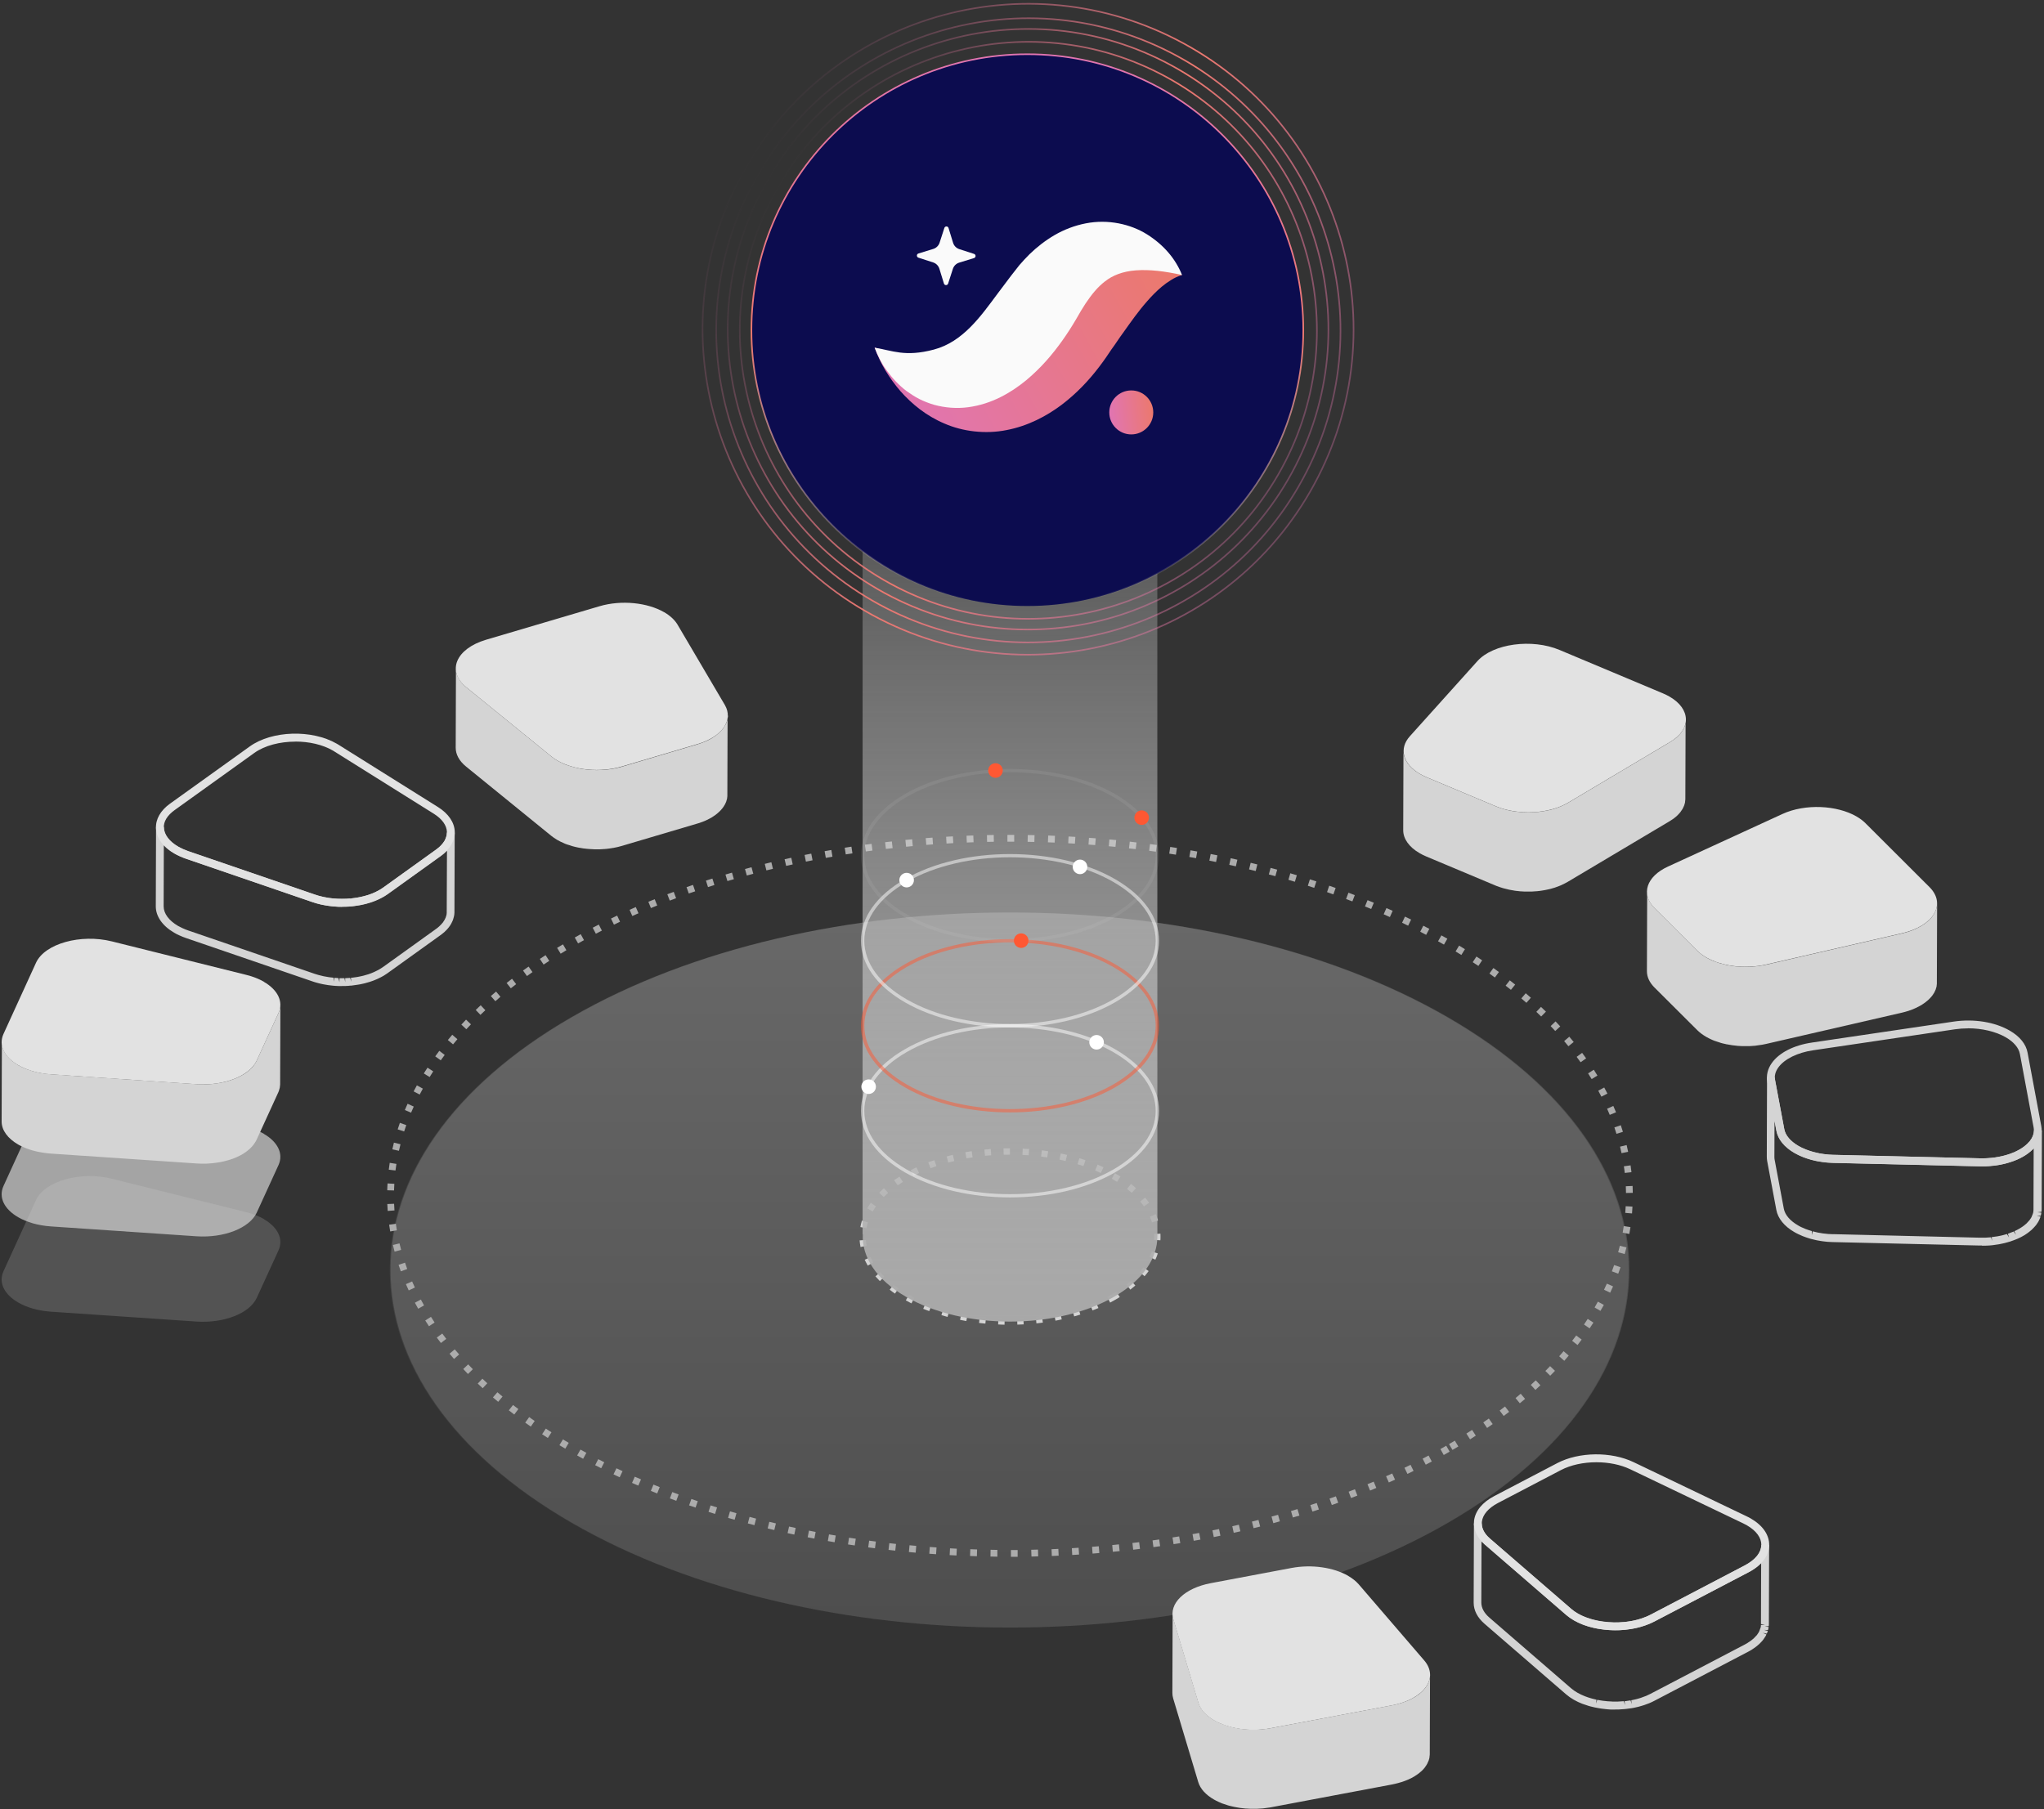 <svg width="645" height="571" viewBox="0 0 645 571" fill="none" xmlns="http://www.w3.org/2000/svg">
<rect x="0" y="0" width="645" height="571" fill="#333333" stroke="none"/>
<path opacity="0.15" d="M456.923 480.634C380.594 524.703 256.827 524.703 180.499 480.634C104.17 436.564 104.17 365.11 180.499 321.041C256.827 276.971 380.594 276.971 456.923 321.041C533.252 365.11 533.252 436.564 456.923 480.634Z" fill="#B1B1B1"/>
<path opacity="0.05" d="M456.923 480.634C380.594 524.703 256.827 524.703 180.499 480.634C104.17 436.564 104.17 365.11 180.499 321.041C256.827 276.971 380.594 276.971 456.923 321.041C533.252 365.11 533.252 436.564 456.923 480.634Z" fill="#E2E2E2"/>
<path opacity="0.15" d="M456.671 480.645C380.342 524.715 256.576 524.715 180.247 480.645C103.918 436.576 103.918 365.121 180.247 321.052C256.576 276.983 380.342 276.983 456.671 321.052C533 365.121 533 436.576 456.671 480.645Z" fill="url(#paint0_linear_93_16211)"/>
<path d="M319.008 491.355V489.215H321.128V491.355H319.008ZM314.708 491.315L312.548 491.275L312.587 489.135L314.727 489.175V491.315H314.708ZM325.487 491.275L325.408 489.135L327.548 489.076L327.607 491.216L325.487 491.275ZM308.268 491.176L306.108 491.097L306.187 488.957L308.327 489.036L308.268 491.176ZM331.907 491.097L331.828 488.957L333.968 488.858L334.067 490.998L331.927 491.097H331.907ZM301.828 490.938C301.114 490.899 300.401 490.859 299.668 490.82L299.787 488.68C300.5 488.719 301.213 488.759 301.927 488.798L301.828 490.938ZM338.347 490.78L338.229 488.64L340.369 488.501L340.507 490.641L338.367 490.78H338.347ZM295.388 490.542L293.248 490.384L293.406 488.244L295.526 488.402L295.388 490.542ZM344.768 490.344L344.609 488.204L346.729 488.026L346.908 490.166L344.768 490.344ZM288.948 490.047L286.808 489.849L287.006 487.709L289.126 487.907L288.948 490.047ZM351.168 489.789L350.97 487.649C351.683 487.59 352.377 487.51 353.09 487.431L353.308 489.551C352.595 489.631 351.881 489.69 351.168 489.769V489.789ZM282.527 489.413L280.387 489.175L280.625 487.055L282.745 487.292L282.508 489.413H282.527ZM357.588 489.116L357.35 486.995L359.471 486.738L359.728 488.858L357.588 489.116ZM276.107 488.66L273.967 488.382L274.264 486.262L276.385 486.539L276.107 488.66ZM363.969 488.303L363.691 486.183L365.792 485.886L366.089 488.006L363.969 488.303ZM269.727 487.768L267.587 487.451L267.924 485.331L270.044 485.648L269.727 487.768ZM370.329 487.372L369.993 485.251L372.093 484.915L372.45 487.035L370.329 487.372ZM263.346 486.757L261.226 486.381L261.602 484.281L263.723 484.637L263.366 486.757H263.346ZM376.69 486.302L376.314 484.201L378.414 483.825L378.81 485.925L376.69 486.302ZM256.985 485.608L254.865 485.192L255.281 483.092L257.382 483.508L256.985 485.608ZM383.011 485.113L382.595 483.012L384.676 482.596L385.112 484.697L383.011 485.133V485.113ZM250.645 484.34C249.931 484.181 249.238 484.043 248.524 483.884L249 481.804C249.693 481.962 250.387 482.101 251.08 482.259L250.645 484.36V484.34ZM389.313 483.785L388.857 481.705L390.937 481.229L391.413 483.31L389.332 483.785H389.313ZM244.343 482.913C243.65 482.755 242.936 482.576 242.243 482.398L242.758 480.317C243.452 480.496 244.145 480.654 244.839 480.813L244.343 482.893V482.913ZM395.574 482.319L395.059 480.238L397.12 479.723L397.655 481.804L395.574 482.319ZM238.062 481.368C237.368 481.189 236.675 481.011 235.981 480.813L236.536 478.752L238.597 479.307L238.062 481.387V481.368ZM401.796 480.714L401.241 478.653L403.302 478.098L403.877 480.159L401.816 480.734L401.796 480.714ZM231.82 479.664L229.759 479.069L230.354 477.008L232.395 477.603L231.82 479.664ZM407.979 478.97L407.384 476.909C408.058 476.711 408.751 476.513 409.425 476.295L410.039 478.336C409.366 478.554 408.672 478.752 407.979 478.95V478.97ZM225.637 477.821C224.944 477.603 224.27 477.385 223.577 477.167L224.231 475.126C224.904 475.344 225.578 475.562 226.272 475.78L225.637 477.821ZM414.141 477.068L413.487 475.027L415.509 474.373L416.182 476.414L414.141 477.088V477.068ZM219.495 475.819L217.454 475.126L218.167 473.105L220.188 473.798L219.495 475.819ZM420.264 475.007L419.551 472.986L421.552 472.272L422.285 474.294L420.264 475.007ZM213.411 473.679L211.39 472.926L212.143 470.925L214.145 471.678L213.411 473.679ZM426.328 472.807L425.575 470.806L427.556 470.033L428.329 472.035L426.328 472.807ZM207.388 471.361L205.386 470.548L206.199 468.567L208.18 469.36L207.388 471.341V471.361ZM432.332 470.43L431.519 468.448L433.481 467.636L434.313 469.617L432.332 470.449V470.43ZM201.423 468.884C200.769 468.607 200.115 468.309 199.442 468.032L200.313 466.07C200.967 466.348 201.621 466.645 202.275 466.922L201.423 468.884ZM438.257 467.893L437.385 465.931C438.039 465.634 438.673 465.357 439.327 465.06L440.218 467.002C439.564 467.299 438.91 467.596 438.257 467.893ZM195.538 466.249C194.884 465.951 194.23 465.634 193.596 465.337L194.527 463.415C195.161 463.712 195.815 464.029 196.449 464.326L195.538 466.268V466.249ZM444.122 465.178L443.191 463.256C443.825 462.939 444.479 462.642 445.113 462.325L446.064 464.247C445.43 464.564 444.776 464.881 444.122 465.198V465.178ZM189.732 463.415L187.81 462.444L188.781 460.542L190.683 461.513L189.712 463.415H189.732ZM449.908 462.285L448.917 460.383L450.8 459.392L451.81 461.275L449.908 462.285ZM184.005 460.423C183.371 460.086 182.737 459.729 182.123 459.373L183.173 457.51C183.787 457.847 184.421 458.203 185.036 458.54L184.005 460.423ZM455.575 459.214L454.525 457.351C455.139 456.995 455.754 456.658 456.368 456.301L457.438 458.164C456.824 458.521 456.19 458.877 455.575 459.234V459.214ZM458.349 457.629L457.26 455.786C457.874 455.429 458.488 455.073 459.083 454.696L460.192 456.539C459.578 456.915 458.964 457.272 458.33 457.629H458.349ZM178.378 457.232C177.764 456.856 177.149 456.499 176.535 456.123L177.645 454.3C178.239 454.676 178.853 455.033 179.468 455.39L178.378 457.232ZM463.878 454.26L462.729 452.457C463.323 452.081 463.937 451.684 464.532 451.308L465.701 453.111C465.106 453.507 464.492 453.884 463.898 454.28L463.878 454.26ZM172.869 453.844C172.255 453.448 171.66 453.071 171.066 452.675L172.235 450.892C172.829 451.288 173.424 451.664 174.018 452.061L172.869 453.864V453.844ZM469.268 450.693L468.059 448.93C468.653 448.534 469.228 448.117 469.803 447.721L471.031 449.465C470.457 449.881 469.862 450.297 469.268 450.693ZM167.499 450.258C166.905 449.841 166.33 449.425 165.736 449.009L166.984 447.265C167.559 447.682 168.133 448.078 168.728 448.494L167.499 450.258ZM474.519 446.929L473.231 445.205C473.805 444.788 474.36 444.353 474.915 443.917L476.223 445.601C475.648 446.037 475.093 446.473 474.499 446.909L474.519 446.929ZM162.268 446.453C161.693 446.017 161.119 445.581 160.564 445.125L161.891 443.441C162.446 443.877 163.001 444.313 163.576 444.729L162.288 446.433L162.268 446.453ZM479.611 442.926L478.244 441.261C478.799 440.806 479.334 440.35 479.869 439.894L481.256 441.519C480.701 441.975 480.166 442.45 479.591 442.906L479.611 442.926ZM157.195 442.43C156.64 441.975 156.085 441.499 155.55 441.043L156.957 439.418C157.492 439.874 158.027 440.33 158.582 440.786L157.215 442.43H157.195ZM484.506 438.685L483.059 437.1C483.594 436.625 484.109 436.149 484.625 435.654L486.091 437.219C485.576 437.714 485.041 438.19 484.506 438.685ZM152.321 438.15C151.786 437.655 151.27 437.16 150.755 436.684L152.221 435.138C152.737 435.634 153.252 436.109 153.767 436.585L152.321 438.15ZM489.182 434.207L487.656 432.701C488.152 432.206 488.647 431.691 489.142 431.175L490.688 432.661C490.193 433.177 489.697 433.692 489.182 434.207ZM147.664 433.652C147.169 433.137 146.653 432.622 146.178 432.087L147.743 430.62C148.219 431.136 148.714 431.651 149.21 432.146L147.684 433.652H147.664ZM493.621 429.491L492.016 428.064C492.491 427.529 492.947 426.994 493.403 426.459L495.028 427.846C494.552 428.401 494.096 428.936 493.621 429.491ZM143.265 428.897C142.789 428.342 142.314 427.807 141.858 427.252L143.503 425.885C143.958 426.42 144.414 426.955 144.89 427.49L143.285 428.897H143.265ZM497.782 424.497L496.098 423.19C496.534 422.635 496.97 422.06 497.386 421.505L499.11 422.793C498.674 423.368 498.238 423.943 497.802 424.517L497.782 424.497ZM139.143 423.883C138.707 423.309 138.271 422.734 137.836 422.159L139.559 420.891C139.976 421.466 140.392 422.021 140.828 422.575L139.124 423.883H139.143ZM501.606 419.246L499.843 418.038C500.239 417.443 500.635 416.869 501.012 416.274L502.815 417.443C502.419 418.038 502.022 418.652 501.626 419.246H501.606ZM135.378 418.593C134.982 417.978 134.586 417.384 134.189 416.77L135.993 415.62C136.369 416.215 136.746 416.809 137.142 417.404L135.359 418.593H135.378ZM505.054 413.738L503.192 412.668C503.548 412.053 503.885 411.439 504.222 410.825L506.104 411.855C505.768 412.489 505.411 413.123 505.034 413.738H505.054ZM131.97 413.064C131.613 412.43 131.277 411.796 130.92 411.162L132.802 410.151C133.139 410.765 133.476 411.38 133.813 412.014L131.95 413.064H131.97ZM508.086 407.991L506.164 407.06C506.461 406.426 506.758 405.792 507.056 405.138L509.017 406.01C508.72 406.664 508.423 407.337 508.106 407.991H508.086ZM128.978 407.278C128.681 406.624 128.384 405.97 128.086 405.296L130.048 404.444C130.325 405.098 130.623 405.732 130.92 406.366L128.978 407.278ZM510.642 402.007L508.641 401.254C508.898 400.6 509.136 399.926 509.354 399.273L511.375 399.966C511.138 400.64 510.9 401.333 510.642 402.007ZM126.481 401.254C126.224 400.58 125.986 399.887 125.768 399.193L127.809 398.52C128.027 399.193 128.265 399.847 128.502 400.521L126.481 401.254ZM512.683 395.805L510.622 395.23C510.821 394.556 510.999 393.883 511.157 393.189L513.238 393.704C513.06 394.398 512.881 395.111 512.683 395.805ZM124.52 395.052C124.321 394.358 124.163 393.645 123.985 392.932L126.065 392.436C126.224 393.11 126.402 393.803 126.58 394.477L124.52 395.032V395.052ZM514.15 389.464L512.049 389.068C512.168 388.374 512.287 387.681 512.386 386.987L514.506 387.304C514.407 388.017 514.288 388.731 514.15 389.444V389.464ZM123.132 388.691C123.014 387.978 122.895 387.264 122.796 386.531L124.916 386.234C125.015 386.928 125.114 387.621 125.233 388.315L123.113 388.671L123.132 388.691ZM515.002 382.984L512.862 382.806C512.921 382.112 512.961 381.399 513 380.706L515.14 380.824C515.101 381.538 515.061 382.271 515.002 382.984ZM122.34 382.192C122.28 381.459 122.241 380.745 122.221 380.012L124.361 379.933C124.381 380.626 124.42 381.34 124.48 382.033L122.34 382.192ZM513.099 376.505C513.099 375.811 513.06 375.098 513.04 374.404L515.18 374.305C515.22 375.038 515.239 375.752 515.239 376.485L513.099 376.524V376.505ZM124.341 375.732L122.201 375.672C122.201 374.939 122.261 374.226 122.3 373.513L124.44 373.631C124.401 374.325 124.361 375.038 124.341 375.732ZM512.703 370.203C512.624 369.51 512.544 368.796 512.426 368.103L514.546 367.806C514.645 368.519 514.744 369.252 514.823 369.966L512.703 370.203ZM124.797 369.431L122.677 369.173C122.756 368.46 122.855 367.746 122.974 367.013L125.094 367.35C124.995 368.043 124.896 368.737 124.797 369.431ZM511.692 363.961C511.554 363.268 511.395 362.594 511.217 361.901L513.297 361.405C513.476 362.119 513.634 362.812 513.773 363.526L511.673 363.961H511.692ZM125.887 363.209L123.806 362.753C123.965 362.039 124.123 361.346 124.302 360.633L126.382 361.148C126.204 361.821 126.045 362.515 125.887 363.209ZM510.087 357.839C509.889 357.165 509.671 356.511 509.433 355.837L511.455 355.144C511.692 355.837 511.91 356.531 512.128 357.224L510.087 357.858V357.839ZM127.532 357.105L125.491 356.451C125.709 355.758 125.946 355.084 126.184 354.391L128.205 355.104C127.967 355.778 127.749 356.432 127.532 357.105ZM507.967 351.874C507.71 351.22 507.432 350.566 507.135 349.932L509.097 349.06C509.394 349.734 509.671 350.388 509.949 351.062L507.967 351.874ZM129.731 351.181L127.749 350.348C128.027 349.675 128.324 349.021 128.621 348.367L130.563 349.258C130.266 349.893 129.989 350.547 129.711 351.2L129.731 351.181ZM505.332 346.128C505.015 345.494 504.678 344.879 504.341 344.245L506.223 343.235C506.56 343.869 506.897 344.523 507.234 345.157L505.332 346.128ZM132.426 345.454L130.524 344.463C130.861 343.829 131.197 343.195 131.554 342.561L133.436 343.591C133.1 344.206 132.763 344.84 132.446 345.454H132.426ZM502.26 340.579C501.904 339.985 501.527 339.371 501.131 338.776L502.934 337.627C503.33 338.241 503.707 338.855 504.083 339.47L502.26 340.579ZM135.557 339.925L133.734 338.796C134.11 338.182 134.507 337.567 134.903 336.973L136.706 338.142C136.31 338.737 135.933 339.331 135.577 339.925H135.557ZM498.773 335.269C498.376 334.694 497.96 334.12 497.524 333.565L499.248 332.297C499.684 332.871 500.1 333.466 500.517 334.04L498.773 335.269ZM139.084 334.655L137.34 333.406C137.756 332.832 138.192 332.237 138.628 331.662L140.332 332.95C139.896 333.525 139.48 334.08 139.084 334.655ZM494.929 330.216C494.493 329.661 494.037 329.126 493.581 328.591L495.206 327.204C495.682 327.759 496.137 328.314 496.593 328.868L494.929 330.216ZM142.968 329.621L141.323 328.254C141.779 327.699 142.235 327.145 142.71 326.59L144.335 327.997C143.879 328.532 143.423 329.067 142.968 329.621ZM490.767 325.401C490.292 324.886 489.816 324.37 489.321 323.855L490.866 322.369C491.362 322.904 491.857 323.419 492.353 323.954L490.767 325.401ZM147.149 324.846L145.583 323.38C146.079 322.845 146.574 322.329 147.069 321.814L148.615 323.3C148.12 323.816 147.624 324.331 147.149 324.846ZM486.329 320.823C485.833 320.328 485.318 319.833 484.803 319.357L486.269 317.792C486.804 318.287 487.319 318.782 487.835 319.298L486.329 320.823ZM151.607 320.308L150.121 318.763C150.636 318.267 151.151 317.772 151.686 317.276L153.153 318.842C152.638 319.337 152.122 319.813 151.607 320.308ZM481.672 316.504C481.137 316.028 480.602 315.572 480.067 315.117L481.454 313.492C482.009 313.967 482.544 314.443 483.079 314.899L481.672 316.504ZM156.303 315.988L154.897 314.364C155.432 313.888 155.986 313.432 156.541 312.957L157.928 314.601C157.393 315.057 156.838 315.513 156.323 315.988H156.303ZM476.778 312.402C476.223 311.966 475.668 311.53 475.113 311.094L476.421 309.41C476.996 309.846 477.57 310.301 478.125 310.757L476.778 312.422V312.402ZM161.198 311.926L159.87 310.242C160.425 309.806 161 309.35 161.574 308.914L162.882 310.618C162.308 311.054 161.753 311.49 161.198 311.926ZM471.725 308.518C471.15 308.102 470.575 307.686 470.001 307.27L471.249 305.526C471.844 305.942 472.418 306.358 472.993 306.794L471.725 308.518ZM166.29 308.062L165.042 306.319C165.617 305.902 166.211 305.486 166.806 305.07L168.034 306.814C167.46 307.23 166.885 307.626 166.31 308.043L166.29 308.062ZM466.494 304.852C465.919 304.456 465.324 304.06 464.73 303.683L465.899 301.9C466.493 302.296 467.108 302.692 467.702 303.089L466.513 304.872L466.494 304.852ZM171.542 304.436L170.353 302.653C170.947 302.256 171.541 301.86 172.156 301.464L173.325 303.267C172.73 303.643 172.136 304.04 171.542 304.436ZM461.143 301.404C460.549 301.028 459.935 300.671 459.32 300.295L460.43 298.452C461.044 298.828 461.659 299.205 462.273 299.581L461.143 301.404ZM176.911 300.988L175.802 299.165C176.416 298.789 177.03 298.412 177.645 298.056L178.734 299.898C178.12 300.255 177.506 300.632 176.911 301.008V300.988ZM455.655 298.135C455.04 297.778 454.426 297.441 453.792 297.085L454.842 295.222C455.476 295.579 456.09 295.915 456.724 296.272L455.655 298.135ZM182.42 297.758L181.37 295.896C181.984 295.539 182.618 295.202 183.252 294.845L184.283 296.728C183.668 297.065 183.034 297.421 182.42 297.758ZM450.047 295.063C449.413 294.727 448.798 294.41 448.164 294.073L449.135 292.17C449.769 292.507 450.403 292.824 451.037 293.161L450.027 295.063H450.047ZM188.028 294.707L187.037 292.804C187.671 292.468 188.305 292.151 188.959 291.814L189.93 293.716C189.296 294.033 188.662 294.37 188.048 294.687L188.028 294.707ZM444.36 292.17C443.726 291.853 443.092 291.556 442.438 291.239L443.349 289.297C444.003 289.614 444.637 289.911 445.291 290.228L444.36 292.151V292.17ZM193.735 291.834L192.803 289.911C193.457 289.594 194.091 289.297 194.745 288.98L195.657 290.922C195.023 291.219 194.369 291.536 193.735 291.834ZM438.574 289.436L436.632 288.564L437.504 286.602L439.465 287.474L438.593 289.436H438.574ZM199.541 289.119L198.669 287.157C199.323 286.86 199.977 286.582 200.63 286.285L201.483 288.247C200.829 288.524 200.175 288.822 199.541 289.099V289.119ZM432.708 286.899L430.727 286.087L431.539 284.106L433.521 284.918L432.688 286.899H432.708ZM205.406 286.602L204.594 284.621C205.247 284.343 205.921 284.066 206.595 283.808L207.388 285.79C206.734 286.047 206.06 286.325 205.406 286.602ZM426.764 284.502L424.762 283.749L425.515 281.747L427.517 282.52L426.744 284.522L426.764 284.502ZM211.351 284.244L210.578 282.243L212.599 281.49L213.352 283.491L211.351 284.244ZM420.76 282.283L418.758 281.569L419.452 279.548L421.473 280.261L420.76 282.283ZM217.355 282.025L216.641 280.004L218.682 279.29L219.376 281.312L217.355 282.005V282.025ZM414.716 280.222L412.695 279.568L413.349 277.527L415.39 278.181L414.716 280.222ZM223.418 279.984L222.764 277.943L224.805 277.289L225.439 279.33L223.398 279.984H223.418ZM408.613 278.3L406.572 277.685L407.166 275.625L409.227 276.239L408.613 278.3ZM229.541 278.082L228.927 276.021L230.988 275.426L231.582 277.487L229.541 278.082ZM402.45 276.536L400.389 275.981L400.944 273.92L403.025 274.475L402.45 276.536ZM235.664 276.338L235.089 274.277C235.783 274.099 236.476 273.901 237.15 273.722L237.705 275.783L235.644 276.338H235.664ZM396.228 274.911L394.148 274.396L394.663 272.315L396.763 272.831L396.248 274.911H396.228ZM241.846 274.733L241.331 272.652L243.412 272.137L243.907 274.218L241.846 274.713V274.733ZM389.986 273.425L387.906 272.969L388.361 270.869L390.462 271.344L389.986 273.425ZM248.069 273.266L247.593 271.186L249.693 270.73L250.149 272.831L248.069 273.286V273.266ZM383.725 272.058L381.624 271.642L382.04 269.541L384.161 269.957L383.744 272.058H383.725ZM254.31 271.939L253.894 269.838L255.995 269.422L256.411 271.523L254.33 271.939H254.31ZM377.404 270.849L375.303 270.473L375.68 268.372L377.8 268.749L377.423 270.849H377.404ZM260.592 270.75L260.215 268.65L262.336 268.273L262.692 270.393L260.592 270.77V270.75ZM371.082 269.759L368.962 269.422L369.279 267.302L371.399 267.639L371.063 269.759H371.082ZM266.893 269.68L266.556 267.56L268.676 267.223L268.994 269.343L266.893 269.66V269.68ZM364.742 268.808L362.621 268.511L362.899 266.391L365.039 266.688L364.742 268.808ZM273.214 268.729L272.917 266.609L275.037 266.331L275.315 268.451L273.194 268.729H273.214ZM358.381 267.996L356.26 267.758L356.498 265.638L358.638 265.895L358.381 268.015V267.996ZM279.555 267.936L279.298 265.816L281.438 265.578L281.675 267.698L279.555 267.936ZM352 267.282L349.88 267.084L350.078 264.944L352.218 265.142L352 267.282ZM285.916 267.243L285.698 265.103L287.838 264.904L288.036 267.044L285.916 267.243ZM345.62 266.727L343.48 266.569L343.638 264.429L345.778 264.587L345.6 266.727H345.62ZM292.296 266.668L292.118 264.528L294.258 264.369L294.417 266.509L292.296 266.668ZM339.219 266.272L337.079 266.153L337.198 264.013L339.338 264.132L339.199 266.272H339.219ZM298.677 266.232L298.558 264.092L300.698 263.973L300.817 266.113L298.677 266.232ZM332.819 265.935L330.679 265.856L330.758 263.715L332.898 263.795L332.819 265.935ZM305.077 265.915L304.998 263.775L307.138 263.696L307.217 265.836L305.077 265.915ZM326.419 265.737L324.278 265.697L324.318 263.557L326.458 263.597L326.399 265.737H326.419ZM311.478 265.717L311.438 263.577L313.578 263.537L313.618 265.677L311.478 265.717ZM320.018 265.657H318.71H317.898V263.517H318.71H320.038V265.657H320.018Z" fill="#ACACAC"/>
<path d="M531.964 227.613C531.964 227.811 531.925 227.99 531.905 228.188C531.885 228.326 531.845 228.485 531.806 228.624C531.766 228.802 531.707 228.98 531.647 229.159C531.588 229.297 531.528 229.436 531.469 229.575C531.39 229.753 531.31 229.951 531.211 230.13C531.132 230.268 531.053 230.387 530.973 230.526C530.854 230.724 530.716 230.922 530.557 231.14C530.478 231.259 530.379 231.378 530.28 231.497C530.042 231.794 529.765 232.072 529.487 232.349C529.408 232.428 529.349 232.488 529.269 232.567C529.091 232.725 528.893 232.884 528.695 233.042C528.536 233.161 528.397 233.28 528.239 233.399C528.021 233.558 527.783 233.716 527.545 233.855C527.367 233.974 527.208 234.093 527.01 234.212L494.85 253.353C494.295 253.69 493.72 253.968 493.106 254.245C492.987 254.304 492.849 254.364 492.73 254.423C492.135 254.681 491.521 254.919 490.887 255.117C490.709 255.176 490.55 255.216 490.372 255.275C490.055 255.374 489.738 255.454 489.421 255.553C489.222 255.612 489.004 255.652 488.806 255.691C488.489 255.771 488.172 255.83 487.855 255.89C487.657 255.929 487.479 255.969 487.28 255.989C486.627 256.108 485.953 256.207 485.279 256.266C485.259 256.266 485.22 256.266 485.18 256.266C484.625 256.326 484.07 256.365 483.496 256.385C483.298 256.385 483.099 256.385 482.881 256.385C482.525 256.385 482.168 256.385 481.811 256.385C481.593 256.385 481.356 256.385 481.138 256.385C480.821 256.385 480.504 256.365 480.167 256.326C479.949 256.326 479.711 256.286 479.493 256.266C479.176 256.226 478.839 256.207 478.522 256.167C478.304 256.147 478.086 256.108 477.868 256.088C477.492 256.028 477.115 255.969 476.739 255.89C476.58 255.85 476.402 255.83 476.243 255.791C475.669 255.672 475.114 255.533 474.559 255.374C474.46 255.355 474.361 255.315 474.262 255.275C473.687 255.097 473.132 254.919 472.577 254.701C472.359 254.621 472.122 254.542 471.904 254.443L450.186 245.328C449.433 245.011 448.72 244.654 448.066 244.278C444.697 242.336 442.874 239.7 442.874 237.025L442.795 262.032C442.795 264.707 444.598 267.343 447.987 269.285C448.64 269.661 449.334 270.018 450.107 270.335L471.824 279.45C471.963 279.51 472.102 279.569 472.241 279.628C472.32 279.668 472.419 279.688 472.498 279.708C473.053 279.926 473.608 280.104 474.182 280.282C474.242 280.302 474.321 280.322 474.381 280.342C474.4 280.342 474.44 280.342 474.46 280.362C475.015 280.52 475.57 280.659 476.144 280.778C476.164 280.778 476.204 280.778 476.223 280.798C476.362 280.817 476.501 280.837 476.64 280.877C477.016 280.956 477.393 281.016 477.769 281.075C477.829 281.075 477.908 281.095 477.967 281.115C478.106 281.134 478.264 281.154 478.423 281.174C478.74 281.214 479.077 281.253 479.394 281.273C479.493 281.273 479.592 281.293 479.671 281.313C479.81 281.313 479.929 281.313 480.068 281.333C480.385 281.352 480.722 281.372 481.039 281.392C481.158 281.392 481.276 281.392 481.395 281.392C481.494 281.392 481.593 281.392 481.693 281.392C482.049 281.392 482.406 281.392 482.763 281.392C482.901 281.392 483.04 281.392 483.179 281.392C483.238 281.392 483.298 281.392 483.357 281.392C483.932 281.372 484.487 281.333 485.041 281.273C485.061 281.273 485.081 281.273 485.101 281.273C485.775 281.214 486.428 281.115 487.102 280.996C487.181 280.996 487.261 280.976 487.34 280.956C487.459 280.956 487.558 280.916 487.657 280.897C487.974 280.837 488.291 280.758 488.608 280.698C488.806 280.659 489.024 280.599 489.222 280.56C489.539 280.481 489.856 280.381 490.174 280.282C490.312 280.243 490.451 280.203 490.59 280.163C490.629 280.163 490.649 280.144 490.689 280.124C491.323 279.906 491.937 279.688 492.532 279.43C492.65 279.371 492.789 279.311 492.908 279.252C493.503 278.975 494.097 278.677 494.652 278.36L526.812 259.219C526.812 259.219 526.872 259.179 526.911 259.159C527.07 259.06 527.209 258.961 527.367 258.862C527.605 258.703 527.843 258.565 528.061 258.406C528.219 258.287 528.358 258.168 528.516 258.049C528.714 257.891 528.913 257.732 529.091 257.574C529.111 257.574 529.131 257.534 529.15 257.514C529.21 257.455 529.249 257.415 529.309 257.356C529.606 257.079 529.864 256.781 530.102 256.504C530.141 256.444 530.201 256.405 530.24 256.345C530.3 256.286 530.319 256.207 530.379 256.147C530.537 255.949 530.656 255.751 530.795 255.533C530.835 255.454 530.914 255.374 530.954 255.295C530.973 255.236 530.993 255.196 531.033 255.137C531.132 254.958 531.211 254.78 531.29 254.582C531.33 254.483 531.39 254.384 531.429 254.285C531.429 254.245 531.449 254.205 531.469 254.166C531.528 253.987 531.568 253.809 531.627 253.631C531.647 253.512 531.707 253.413 531.726 253.294C531.726 253.254 531.726 253.234 531.726 253.195C531.766 252.997 531.766 252.818 531.786 252.62C531.786 252.501 531.825 252.402 531.825 252.283C531.825 252.224 531.825 252.184 531.825 252.125L531.905 227.118C531.905 227.276 531.885 227.435 531.865 227.613H531.964Z" fill="#D4D4D4"/>
<path d="M526.832 219.863C533.53 223.727 533.847 230.128 527.03 234.17L494.87 253.312C488.786 256.938 479.037 257.413 471.943 254.441L450.226 245.326C449.473 245.009 448.759 244.652 448.105 244.276C442.736 241.165 441.309 236.33 444.915 232.347L466.217 208.648C471.171 203.139 483.416 201.475 492.135 205.14L524.692 218.813C525.465 219.13 526.178 219.487 526.832 219.863Z" fill="#E2E2E2"/>
<path d="M611.266 285.116C611.266 285.215 611.266 285.334 611.246 285.433C611.246 285.671 611.207 285.909 611.167 286.127C611.167 286.226 611.127 286.305 611.108 286.404C611.048 286.662 610.989 286.9 610.89 287.157C610.89 287.197 610.87 287.256 610.85 287.296C610.731 287.593 610.592 287.89 610.434 288.188C610.394 288.267 610.355 288.326 610.315 288.405C610.156 288.683 609.958 288.96 609.76 289.238C609.721 289.277 609.701 289.337 609.661 289.376C609.364 289.733 609.047 290.09 608.67 290.446C608.611 290.506 608.551 290.565 608.492 290.625C608.215 290.882 607.898 291.14 607.58 291.378C607.541 291.398 607.501 291.437 607.462 291.457C607.164 291.675 606.847 291.873 606.53 292.091C606.431 292.151 606.352 292.21 606.253 292.25C605.738 292.547 605.203 292.844 604.628 293.102C604.549 293.141 604.45 293.181 604.37 293.221C603.776 293.478 603.142 293.736 602.488 293.954C602.389 293.993 602.29 294.013 602.191 294.053C601.557 294.251 600.923 294.429 600.249 294.588L557.388 304.456C556.734 304.614 556.06 304.714 555.407 304.813C555.07 304.872 554.753 304.912 554.416 304.951C553.861 305.011 553.306 305.07 552.731 305.11C552.533 305.11 552.335 305.149 552.157 305.149C551.404 305.189 550.651 305.189 549.918 305.149C549.759 305.149 549.601 305.149 549.442 305.13C548.828 305.09 548.214 305.05 547.599 304.991C547.421 304.971 547.243 304.951 547.044 304.932C546.311 304.832 545.578 304.714 544.885 304.575C544.766 304.555 544.627 304.515 544.508 304.476C543.933 304.337 543.359 304.198 542.804 304.04C542.447 303.941 542.13 303.822 541.793 303.703C541.377 303.564 540.981 303.426 540.585 303.267C540.446 303.208 540.307 303.148 540.169 303.089C539.574 302.831 538.98 302.534 538.445 302.217C537.375 301.603 536.423 300.889 535.631 300.097L522.156 286.662C520.948 285.453 520.195 284.145 519.917 282.837C519.818 282.401 519.778 281.965 519.778 281.53L519.699 306.537C519.699 308.3 520.472 310.064 522.097 311.689L535.571 325.123C536.364 325.916 537.315 326.61 538.385 327.244C538.92 327.561 539.515 327.838 540.109 328.115C540.248 328.175 540.386 328.234 540.525 328.294C540.664 328.353 540.783 328.413 540.902 328.452C541.159 328.551 541.457 328.631 541.734 328.73C542.071 328.849 542.408 328.968 542.764 329.067C542.863 329.086 542.943 329.126 543.042 329.166C543.497 329.304 543.973 329.403 544.449 329.503C544.568 329.522 544.706 329.562 544.825 329.602C544.845 329.602 544.865 329.602 544.904 329.602C545.479 329.721 546.054 329.82 546.648 329.899C546.767 329.899 546.866 329.919 546.985 329.939C547.163 329.958 547.342 329.978 547.54 329.998C547.817 330.038 548.095 330.077 548.372 330.097C548.709 330.117 549.046 330.137 549.383 330.156C549.541 330.156 549.7 330.176 549.858 330.176C549.937 330.176 550.017 330.176 550.096 330.176C550.69 330.176 551.285 330.176 551.879 330.176C551.959 330.176 552.018 330.176 552.097 330.176C552.296 330.176 552.474 330.156 552.672 330.137C553.049 330.117 553.425 330.097 553.802 330.057C553.98 330.057 554.158 329.998 554.337 329.978C554.673 329.939 554.99 329.899 555.327 329.839C555.565 329.8 555.803 329.78 556.041 329.74C556.477 329.661 556.893 329.582 557.309 329.483L600.17 319.615C600.843 319.456 601.497 319.278 602.111 319.08C602.171 319.08 602.25 319.04 602.31 319.02C602.349 319.02 602.369 319 602.409 318.981C603.082 318.763 603.697 318.525 604.291 318.247C604.37 318.208 604.469 318.168 604.549 318.129C605.123 317.871 605.678 317.574 606.174 317.276C606.213 317.257 606.273 317.237 606.312 317.217C606.372 317.177 606.411 317.158 606.451 317.118C606.788 316.92 607.105 316.702 607.382 316.484C607.422 316.464 607.462 316.424 607.501 316.405C607.818 316.167 608.135 315.909 608.413 315.652C608.433 315.632 608.472 315.592 608.512 315.572C608.551 315.533 608.571 315.513 608.611 315.473C608.968 315.136 609.304 314.78 609.602 314.403C609.602 314.403 609.621 314.383 609.641 314.364C609.661 314.324 609.681 314.284 609.721 314.265C609.919 313.987 610.117 313.71 610.275 313.432C610.295 313.393 610.335 313.353 610.355 313.313C610.355 313.294 610.374 313.254 610.394 313.234C610.553 312.937 610.691 312.64 610.81 312.342C610.81 312.342 610.81 312.342 610.81 312.323C610.81 312.283 610.81 312.243 610.85 312.204C610.929 311.946 611.009 311.708 611.068 311.451C611.068 311.411 611.088 311.371 611.108 311.332C611.108 311.292 611.108 311.233 611.108 311.193C611.147 310.955 611.167 310.737 611.187 310.5C611.187 310.44 611.187 310.401 611.187 310.341C611.187 310.282 611.187 310.242 611.187 310.183L611.266 285.176V285.116Z" fill="#D4D4D4"/>
<path d="M585.863 257.712C586.933 258.326 587.884 259.039 588.677 259.832L608.868 279.984C614.258 285.374 610.176 292.25 600.189 294.548L557.329 304.416C550.671 305.942 543.26 304.971 538.385 302.157C537.315 301.543 536.364 300.83 535.571 300.037L522.097 286.602C517.698 282.223 519.521 276.635 526.337 273.504L562.481 256.899C569.634 253.61 579.68 254.125 585.843 257.692L585.863 257.712Z" fill="#E2E2E2"/>
<path d="M625.413 393.111C625.175 393.111 624.918 393.111 624.68 393.111L578.213 392.021C577.598 392.001 577.162 391.982 576.727 391.942L576.132 391.883C575.736 391.843 575.359 391.803 574.983 391.744L574.586 391.684C574.032 391.585 573.635 391.526 573.239 391.447L572.823 391.348C572.268 391.229 571.832 391.11 571.436 391.011L570.96 390.872C570.267 390.654 569.633 390.456 569.058 390.218L568.84 390.139C568.602 390.04 568.345 389.921 568.087 389.802L567.512 389.544C567.057 389.326 566.621 389.108 566.224 388.871C563.054 387.048 561.033 384.551 560.537 381.876L557.644 366.44C557.565 365.984 557.525 365.528 557.525 365.072L557.605 340.085H560.082C560.082 340.382 560.101 340.66 560.161 340.957L563.054 356.393C563.411 358.355 565.016 360.218 567.532 361.684C567.889 361.882 568.265 362.1 568.662 362.278L569.098 362.457C569.395 362.595 569.633 362.695 569.91 362.813C570.584 363.071 571.139 363.249 571.713 363.428L572.209 363.566C572.585 363.665 572.962 363.765 573.358 363.844L573.853 363.963C574.17 364.022 574.507 364.082 574.824 364.141L575.439 364.24C575.736 364.28 576.053 364.319 576.35 364.339L577.044 364.418C577.44 364.458 577.856 364.458 578.252 364.478H578.708L624.858 365.588C625.453 365.588 626.027 365.588 626.602 365.588C627.216 365.568 627.83 365.528 628.405 365.469C629.198 365.389 629.772 365.29 630.347 365.191C630.585 365.152 630.823 365.092 631.08 365.053C631.397 364.993 631.655 364.934 631.932 364.874L632.527 364.716C632.923 364.617 633.181 364.537 633.458 364.458L633.993 364.28C634.548 364.101 635.083 363.883 635.578 363.666L636.351 364.696L635.836 363.566C636.391 363.309 636.906 363.051 637.401 362.754C637.56 362.655 637.718 362.576 637.857 362.477C638.075 362.338 638.253 362.219 638.432 362.1C638.59 361.981 638.729 361.882 638.887 361.763C639.066 361.625 639.224 361.486 639.383 361.347C639.502 361.248 639.601 361.149 639.72 361.03C639.977 360.792 640.195 360.535 640.413 360.297L641.582 360.832L640.592 360.079C640.75 359.881 640.889 359.663 641.008 359.465L641.84 359.742V359.643L641.166 359.247C641.166 359.247 641.245 359.088 641.285 359.009L641.444 358.652C641.444 358.652 641.523 358.514 641.543 358.434L641.622 358.137C641.701 357.919 641.741 357.78 641.761 357.622L641.82 357.166C641.82 357.027 641.86 356.889 641.86 356.75H644.337L644.257 381.777C644.257 382.133 644.218 382.292 644.198 382.47L642.93 382.609L644.158 382.728C644.158 382.867 644.138 382.986 644.119 383.124C644.059 383.382 644.02 383.56 643.96 383.738L642.692 383.679L643.901 383.996C643.881 384.095 643.841 384.214 643.802 384.313C643.742 384.491 643.663 384.63 643.603 384.769L643.485 385.026C643.405 385.185 643.346 385.344 643.267 385.482C643.207 385.581 643.148 385.68 643.088 385.779C642.91 386.077 642.712 386.374 642.514 386.632C642.395 386.79 642.335 386.849 642.276 386.909C641.998 387.246 641.701 387.563 641.384 387.86C641.325 387.92 641.265 387.999 641.206 388.058L641.027 388.217C640.79 388.435 640.572 388.593 640.374 388.752C640.195 388.89 640.017 389.029 639.839 389.168C639.621 389.326 639.403 389.465 639.165 389.624C638.986 389.743 638.907 389.802 638.808 389.861L638.63 389.961C638.055 390.297 637.461 390.614 636.827 390.892L636.648 390.971C635.994 391.249 635.4 391.486 634.766 391.684C634.627 391.744 634.568 391.764 634.469 391.803L634.27 391.863C633.894 391.982 633.597 392.061 633.299 392.14C632.943 392.239 632.725 392.299 632.487 392.358C632.19 392.437 631.873 392.497 631.556 392.556L630.783 392.715C630.129 392.834 629.495 392.913 628.861 392.992C628.682 393.012 628.603 393.032 628.524 393.032C628.009 393.091 627.355 393.131 626.681 393.151C626.285 393.151 625.889 393.171 625.512 393.171L625.413 393.111ZM628.286 390.476L628.623 391.684L628.484 390.456C629.079 390.396 629.653 390.317 630.228 390.218L630.961 390.079C631.239 390.02 631.536 389.961 631.793 389.901L632.388 389.743C632.804 389.624 633.062 389.564 633.319 389.485L633.973 390.595L633.597 389.406L633.834 389.307C634.389 389.108 634.924 388.91 635.42 388.692L636.173 389.723L635.658 388.593C636.212 388.336 636.727 388.078 637.223 387.781L637.679 387.503C637.877 387.365 638.075 387.246 638.253 387.127C638.412 387.008 638.57 386.889 638.709 386.79C638.887 386.651 639.046 386.513 639.204 386.374L639.363 386.255C639.363 386.255 639.502 386.116 639.561 386.057C639.799 385.819 640.017 385.581 640.235 385.324L640.393 385.165C640.591 384.908 640.71 384.69 640.849 384.491L640.968 384.313C641.047 384.174 641.087 384.095 641.107 384.016L641.463 383.124C641.543 382.867 641.582 382.768 641.602 382.668L641.662 382.114C641.662 382.114 641.681 381.955 641.681 381.896L641.741 362.457C641.602 362.595 641.483 362.734 641.345 362.853C641.206 362.992 641.067 363.111 640.909 363.249C640.71 363.428 640.512 363.586 640.314 363.745C640.136 363.883 639.957 364.022 639.779 364.161C639.561 364.319 639.323 364.458 639.105 364.617C638.927 364.716 638.749 364.835 638.57 364.953C637.996 365.29 637.401 365.607 636.767 365.885L636.589 365.964C635.935 366.242 635.34 366.479 634.706 366.677L634.112 366.876C633.815 366.975 633.517 367.054 633.24 367.133L632.428 367.351C632.13 367.43 631.833 367.49 631.516 367.549C631.219 367.609 630.961 367.668 630.684 367.708C630.07 367.807 629.435 367.906 628.782 367.965H628.564C627.929 368.065 627.256 368.104 626.602 368.124C625.988 368.144 625.354 368.144 624.7 368.124L578.232 367.034C577.598 367.014 577.162 366.994 576.746 366.955L576.132 366.895C575.656 366.856 575.32 366.816 575.003 366.757L574.468 366.677C573.972 366.598 573.616 366.539 573.279 366.479L572.744 366.36C572.308 366.261 571.872 366.162 571.456 366.043L571 365.905C570.287 365.687 569.652 365.489 569.058 365.251C568.582 365.072 568.305 364.934 568.028 364.815L567.512 364.577C567.057 364.359 566.64 364.141 566.224 363.903C563.054 362.08 561.033 359.603 560.537 356.908L559.963 353.857L559.923 365.132C559.923 365.429 559.943 365.726 560.002 366.024L562.895 381.46C563.252 383.421 564.857 385.284 567.374 386.75C567.73 386.968 568.107 387.167 568.503 387.345L568.919 387.523C569.256 387.682 569.494 387.781 569.732 387.88C570.405 388.138 570.98 388.316 571.555 388.494L571.753 388.554L571.713 389.822L572.03 388.633C572.407 388.732 572.783 388.831 573.18 388.91L573.695 389.029C574.032 389.089 574.388 389.148 574.765 389.208L575.201 389.287C575.617 389.346 575.954 389.386 576.31 389.406L576.845 389.465C577.281 389.505 577.678 389.505 578.094 389.525H578.55L624.7 390.634C625.294 390.634 625.849 390.634 626.424 390.634C627.077 390.614 627.672 390.575 628.266 390.515L628.286 390.476Z" fill="#D4D4D4"/>
<path d="M625.511 368.104C625.254 368.104 624.996 368.104 624.738 368.104L578.588 367.014C573.951 366.895 569.572 365.785 566.263 363.863C563.093 362.04 561.071 359.543 560.576 356.868L557.683 341.432C557.307 339.411 557.802 337.35 559.11 335.507C561.428 332.238 566.065 329.88 571.811 329.047L616.515 322.429C622.876 321.498 629.454 322.548 634.151 325.263C637.361 327.106 639.322 329.523 639.818 332.238L644.138 355.382C644.574 357.681 643.88 359.979 642.176 362C638.946 365.805 632.605 368.104 625.491 368.104H625.511ZM621.033 324.569C619.646 324.569 618.259 324.668 616.891 324.866L572.188 331.485C567.194 332.218 563.053 334.259 561.151 336.934C560.219 338.242 559.883 339.589 560.14 340.956L563.033 356.393C563.39 358.354 564.995 360.217 567.511 361.683C570.484 363.387 574.427 364.398 578.668 364.497L624.818 365.587C631.416 365.706 637.48 363.685 640.313 360.356C641.542 358.909 642.017 357.383 641.72 355.818L637.4 332.674C637.044 330.712 635.458 328.849 632.922 327.383C629.752 325.56 625.432 324.549 621.033 324.549V324.569Z" fill="#D4D4D4"/>
<path d="M509.671 539.565C509.434 539.565 509.196 539.565 508.978 539.565H508.304C507.947 539.526 507.571 539.506 507.214 539.486L506.501 539.407C506.164 539.367 505.827 539.347 505.49 539.288L504.955 539.209C504.44 539.13 504.083 539.07 503.727 538.991L503.212 538.892C502.677 538.773 502.28 538.674 501.884 538.575L501.309 538.416C500.616 538.198 499.942 537.98 499.308 537.742C499.031 537.624 498.793 537.524 498.555 537.425L497.921 537.148C497.465 536.93 497.009 536.692 496.593 536.454C495.702 535.939 494.889 535.365 494.176 534.75L468.436 512.478C466.196 510.536 465.027 508.237 465.027 505.84L465.107 480.833H467.584C467.584 482.497 468.455 484.142 470.14 485.588L495.88 507.861C496.474 508.376 497.168 508.852 497.921 509.288C498.297 509.506 498.674 509.704 499.07 509.882L499.486 510.06C499.784 510.199 500.021 510.298 500.299 510.397C500.873 510.615 501.468 510.813 502.082 510.992L502.617 511.13C502.974 511.229 503.331 511.309 503.707 511.388L504.321 511.527C504.638 511.586 504.955 511.646 505.292 511.685L505.926 511.784C506.224 511.824 506.541 511.864 506.858 511.883L507.531 511.943C507.848 511.963 508.185 511.982 508.522 512.002L509.156 512.042C509.652 512.042 510.167 512.042 510.662 512.042C511.376 512.022 511.95 511.982 512.525 511.923H512.782C513.476 511.824 513.991 511.745 514.506 511.665L515.101 511.566C515.378 511.507 515.656 511.447 515.933 511.388C516.171 511.329 516.409 511.289 516.627 511.229C516.904 511.15 517.162 511.071 517.439 510.992C517.716 510.912 517.915 510.853 518.073 510.794C518.41 510.675 518.747 510.556 519.084 510.417L519.559 510.239C520.035 510.041 520.51 509.823 520.946 509.585L550.709 494.01C551.086 493.812 551.422 493.614 551.739 493.396C551.898 493.297 552.057 493.197 552.215 493.079C552.453 492.92 552.651 492.781 552.81 492.643C552.968 492.524 553.107 492.405 553.245 492.286C553.404 492.167 553.523 492.028 553.662 491.909C553.899 491.691 554.117 491.454 554.315 491.216L554.553 490.958C554.672 490.8 554.791 490.621 554.89 490.443L555.029 490.225C555.168 490.007 555.207 489.928 555.227 489.829L555.386 489.492C555.386 489.492 555.465 489.333 555.485 489.254L555.584 488.898C555.643 488.68 555.683 488.561 555.703 488.462C555.703 488.382 555.703 488.323 555.722 488.244L555.762 487.907C555.762 487.808 555.782 487.689 555.782 487.59H558.259L558.179 512.815C558.179 512.953 558.16 513.092 558.14 513.231L556.872 513.37L558.1 513.488C558.1 513.647 558.061 513.805 558.041 513.944C558.001 514.162 557.961 514.321 557.902 514.479L556.634 514.42L557.843 514.737C557.803 514.876 557.763 515.014 557.724 515.153C557.644 515.351 557.585 515.49 557.526 515.609L556.277 515.371L557.407 515.866C557.347 516.025 557.268 516.163 557.189 516.322C557.109 516.481 557.03 516.58 556.951 516.699C556.733 517.035 556.574 517.273 556.416 517.491C556.277 517.669 556.218 517.749 556.158 517.808C555.881 518.125 555.603 518.442 555.306 518.72L555.148 518.878C555.049 518.977 554.95 519.037 554.87 519.116C554.613 519.334 554.434 519.473 554.256 519.631C554.038 519.81 553.8 519.968 553.582 520.127C553.384 520.265 553.186 520.404 552.968 520.543C552.849 520.622 552.79 520.662 552.71 520.721C552.413 520.899 552.096 521.078 551.759 521.256L521.997 536.831C521.501 537.089 520.966 537.346 520.431 537.564L519.896 537.762C519.52 537.901 519.143 538.04 518.767 538.178L518.034 538.396C517.657 538.515 517.399 538.575 517.142 538.654C516.924 538.713 516.706 538.753 516.488 538.812C516.092 538.912 515.775 538.971 515.477 539.03L514.922 539.13C514.269 539.229 513.714 539.308 513.139 539.367L512.802 539.407C512.049 539.466 511.415 539.526 510.801 539.546C510.385 539.546 510.028 539.546 509.691 539.546L509.671 539.565ZM512.406 536.95L512.822 538.159L512.624 536.93H512.822C513.337 536.851 513.852 536.771 514.368 536.692H514.566L514.883 537.881L514.764 536.633L514.962 536.593C515.24 536.534 515.517 536.474 515.794 536.415C516.092 536.355 516.29 536.296 516.468 536.256C516.706 536.197 516.944 536.137 517.162 536.058L517.756 535.88C518.271 535.701 518.608 535.583 518.925 535.444L519.421 535.266C519.896 535.067 520.352 534.849 520.808 534.612L550.59 519.037C550.868 518.878 551.145 518.74 551.403 518.581L551.621 518.422C551.799 518.304 551.977 518.185 552.136 518.086C552.334 517.947 552.532 517.808 552.71 517.669C552.849 517.551 553.008 517.432 553.146 517.313L553.325 517.174C553.463 517.035 553.523 516.976 553.582 516.917C553.8 516.699 554.018 516.481 554.216 516.243L554.395 516.064C554.573 515.827 554.692 515.648 554.791 515.47L554.95 515.232C555.068 515.034 555.108 514.935 555.148 514.856L555.643 513.469C555.643 513.469 555.643 513.33 555.643 513.251L555.683 512.874L556.931 512.755L555.683 512.597L555.742 493.297C555.603 493.435 555.485 493.574 555.346 493.693C555.187 493.851 555.009 494.01 554.831 494.168C554.652 494.327 554.474 494.466 554.276 494.624C554.078 494.783 553.86 494.941 553.622 495.1C553.364 495.278 553.186 495.397 552.988 495.516C552.592 495.754 552.215 495.991 551.779 496.209L522.016 511.784C521.501 512.042 520.986 512.3 520.431 512.517L520.074 512.656C519.52 512.874 519.163 513.013 518.767 513.132C518.569 513.191 518.351 513.27 518.152 513.33C517.756 513.449 517.459 513.548 517.142 513.627C516.884 513.687 516.627 513.746 516.369 513.805C516.072 513.885 515.775 513.944 515.458 514.004L514.823 514.123C514.229 514.222 513.674 514.301 513.099 514.36L512.624 514.42C512.01 514.479 511.376 514.519 510.761 514.539C510.068 514.539 509.513 514.539 508.978 514.539L508.304 514.499C507.947 514.499 507.591 514.459 507.234 514.44L506.501 514.36C506.164 514.321 505.827 514.301 505.49 514.241L504.797 514.142C504.44 514.083 504.083 514.023 503.727 513.964L503.073 513.825C502.677 513.746 502.28 513.647 501.884 513.528L501.29 513.37C500.616 513.171 499.942 512.953 499.308 512.696C499.011 512.577 498.714 512.458 498.436 512.319L497.941 512.101C497.485 511.883 497.029 511.646 496.613 511.408C495.721 510.893 494.909 510.318 494.196 509.704L468.455 487.431C468.119 487.134 467.801 486.837 467.504 486.52L467.445 505.8C467.445 507.465 468.317 509.109 470.001 510.556L495.741 532.828C496.336 533.343 497.029 533.819 497.782 534.255C498.159 534.473 498.535 534.671 498.931 534.849L499.526 535.107C499.724 535.186 499.902 535.285 500.12 535.365C500.735 535.602 501.329 535.801 501.943 535.979L502.498 536.137C502.835 536.236 503.192 536.316 503.568 536.395L503.786 536.454L503.667 537.703L504.004 536.494C504.5 536.593 504.817 536.633 505.153 536.692L505.788 536.791C506.105 536.831 506.402 536.871 506.719 536.89L507.234 536.95C507.69 536.989 508.027 536.989 508.364 537.009L508.899 537.049C509.473 537.049 509.988 537.049 510.484 537.049C511.197 537.029 511.772 536.989 512.346 536.93L512.406 536.95Z" fill="#D4D4D4"/>
<path d="M509.731 514.539C504.995 514.539 500.279 513.489 496.673 511.408C495.781 510.893 494.969 510.318 494.255 509.704L468.515 487.431C466.038 485.291 464.849 482.636 465.146 479.981C465.503 476.909 467.782 474.135 471.547 472.173L491.402 461.79C498.258 458.204 508.403 458.085 515.517 461.493L551.165 478.574C551.641 478.792 552.076 479.03 552.493 479.267C556.277 481.467 558.338 484.459 558.279 487.709C558.219 491.038 555.921 494.069 551.839 496.21L522.056 511.784C518.549 513.627 514.13 514.539 509.711 514.539H509.731ZM503.747 461.513C499.724 461.513 495.702 462.345 492.551 463.99L472.696 474.373C469.684 475.958 467.881 478.059 467.623 480.278C467.405 482.121 468.277 483.944 470.14 485.569L495.88 507.841C496.474 508.356 497.168 508.832 497.921 509.268C504.222 512.914 514.308 513.053 520.927 509.585L550.689 494.01C553.88 492.326 555.742 490.027 555.802 487.669C555.841 485.371 554.236 483.151 551.264 481.427C550.888 481.209 550.511 481.011 550.095 480.813L514.447 463.732C511.356 462.246 507.551 461.513 503.747 461.513Z" fill="#E2E2E2"/>
<path d="M451.275 528.626C451.275 528.744 451.275 528.843 451.256 528.962C451.256 529.18 451.216 529.418 451.176 529.636C451.176 529.735 451.137 529.834 451.117 529.933C451.077 530.151 450.998 530.369 450.939 530.567C450.899 530.666 450.879 530.746 450.84 530.825C450.721 531.122 450.582 531.439 450.423 531.737C450.423 531.776 450.384 531.796 450.364 531.836C450.186 532.133 449.987 532.41 449.789 532.708C449.73 532.787 449.67 532.866 449.611 532.925C449.334 533.282 449.017 533.619 448.66 533.956C448.581 534.015 448.501 534.095 448.442 534.154C448.224 534.352 447.986 534.55 447.729 534.748C447.629 534.828 447.53 534.907 447.431 534.966C447.114 535.184 446.797 535.422 446.44 535.62C446.401 535.64 446.381 535.66 446.341 535.68C445.806 535.997 445.232 536.294 444.618 536.571C444.538 536.611 444.479 536.651 444.4 536.671C443.805 536.928 443.171 537.166 442.517 537.384C442.398 537.424 442.259 537.463 442.141 537.503C441.824 537.602 441.507 537.701 441.17 537.78C441.011 537.82 440.872 537.859 440.714 537.899C440.218 538.018 439.723 538.137 439.208 538.236L401.043 545.429C400.29 545.568 399.537 545.667 398.785 545.746C398.705 545.746 398.626 545.766 398.547 545.786C397.794 545.865 397.041 545.905 396.288 545.924C396.09 545.924 395.891 545.924 395.693 545.924C395.119 545.924 394.564 545.924 394.009 545.885C393.831 545.885 393.633 545.885 393.454 545.845C392.741 545.786 392.047 545.726 391.354 545.627C391.255 545.627 391.136 545.587 391.037 545.568C390.462 545.469 389.887 545.37 389.333 545.251C389.075 545.191 388.817 545.132 388.56 545.052C388.163 544.953 387.767 544.834 387.391 544.735C386.994 544.617 386.618 544.478 386.261 544.359C385.905 544.22 385.528 544.101 385.171 543.943C385.013 543.883 384.874 543.804 384.716 543.745C384.161 543.487 383.626 543.229 383.111 542.932C380.634 541.505 378.85 539.623 378.196 537.443L370.29 511.069C370.112 510.475 370.032 509.88 370.032 509.306L369.953 534.313C369.953 534.887 370.032 535.482 370.211 536.076L378.117 562.45C378.771 564.63 380.554 566.513 383.031 567.939C383.527 568.236 384.082 568.494 384.636 568.752C384.795 568.811 384.934 568.89 385.092 568.95C385.251 569.029 385.409 569.089 385.587 569.168C385.766 569.247 385.984 569.287 386.182 569.366C386.558 569.505 386.935 569.624 387.311 569.742C387.47 569.782 387.589 569.841 387.747 569.881C387.985 569.941 388.243 570 388.481 570.059C388.738 570.119 388.996 570.198 389.253 570.238C389.372 570.258 389.491 570.297 389.61 570.317C390.046 570.416 390.502 570.476 390.957 570.555C391.057 570.555 391.175 570.594 391.274 570.614C391.294 570.614 391.314 570.614 391.354 570.614C391.909 570.694 392.483 570.753 393.058 570.812C393.157 570.812 393.276 570.812 393.395 570.812C393.573 570.812 393.771 570.832 393.95 570.852C394.227 570.852 394.485 570.892 394.762 570.892C395.059 570.892 395.356 570.892 395.634 570.892C395.832 570.892 396.03 570.892 396.209 570.892C396.308 570.892 396.407 570.892 396.526 570.892C397.16 570.872 397.814 570.832 398.448 570.773C398.527 570.773 398.586 570.753 398.666 570.753C399.359 570.674 400.033 570.595 400.726 570.476C400.806 570.476 400.865 570.456 400.944 570.436L439.109 563.243C439.624 563.144 440.119 563.025 440.615 562.906C440.773 562.867 440.932 562.827 441.09 562.787C441.427 562.708 441.744 562.609 442.061 562.51C442.121 562.49 442.2 562.47 442.279 562.45C442.339 562.431 442.398 562.411 442.458 562.391C443.112 562.173 443.746 561.935 444.34 561.678C444.419 561.638 444.479 561.618 444.558 561.578C445.172 561.301 445.747 561.004 446.282 560.687C446.322 560.687 446.341 560.647 446.361 560.627C446.718 560.409 447.035 560.191 447.352 559.973C447.451 559.894 447.55 559.815 447.649 559.755C447.907 559.557 448.145 559.359 448.363 559.161C448.422 559.121 448.481 559.062 448.541 559.022C448.561 559.022 448.581 558.983 448.6 558.963C448.957 558.626 449.274 558.289 449.552 557.932C449.571 557.893 449.611 557.873 449.631 557.833C449.67 557.794 449.69 557.754 449.71 557.695C449.928 557.417 450.126 557.12 450.285 556.823C450.285 556.803 450.324 556.763 450.344 556.744C450.344 556.744 450.344 556.744 450.344 556.724C450.503 556.427 450.641 556.129 450.76 555.812C450.76 555.792 450.78 555.753 450.8 555.733C450.82 555.674 450.84 555.614 450.859 555.555C450.939 555.337 450.998 555.119 451.038 554.921C451.038 554.861 451.077 554.821 451.077 554.762C451.077 554.722 451.077 554.663 451.077 554.623C451.117 554.405 451.137 554.187 451.157 553.95C451.157 553.89 451.176 553.831 451.176 553.751C451.176 553.692 451.176 553.652 451.176 553.593L451.256 528.586L451.275 528.626Z" fill="#D4D4D4"/>
<path d="M425.455 497.397C426.783 498.17 427.912 499.062 428.784 500.072L449.412 524.049C454.207 529.617 449.352 536.334 439.147 538.256L400.983 545.449C394.404 546.698 387.588 545.568 383.07 542.953C380.593 541.526 378.81 539.643 378.156 537.464L370.249 511.09C368.763 506.096 373.796 501.241 382.079 499.676L407.542 494.88C413.982 493.672 420.858 494.722 425.455 497.377V497.397Z" fill="#E2E2E2"/>
<path d="M229.681 225.809C229.681 225.809 229.681 226.007 229.681 226.106C229.681 226.344 229.641 226.581 229.601 226.839C229.601 226.918 229.582 226.998 229.562 227.057C229.502 227.354 229.423 227.632 229.304 227.929C229.304 227.969 229.265 228.008 229.245 228.048C229.146 228.305 229.027 228.583 228.868 228.84C228.829 228.9 228.789 228.979 228.749 229.039C228.571 229.356 228.353 229.653 228.135 229.97C228.095 230.01 228.056 230.069 228.016 230.109C227.719 230.465 227.402 230.822 227.025 231.179C226.966 231.238 226.906 231.278 226.847 231.337C226.609 231.555 226.332 231.773 226.074 231.991C226.015 232.051 225.936 232.09 225.876 232.15C225.559 232.387 225.202 232.625 224.846 232.843C224.786 232.883 224.727 232.922 224.667 232.962C224.132 233.279 223.578 233.576 222.983 233.834C222.904 233.874 222.844 233.893 222.765 233.933C222.171 234.191 221.517 234.448 220.863 234.666C220.625 234.745 220.387 234.825 220.149 234.904L196.331 241.958C195.459 242.216 194.548 242.434 193.636 242.592C192.804 242.751 191.972 242.85 191.12 242.929C190.961 242.929 190.783 242.949 190.625 242.969C189.951 243.028 189.257 243.048 188.584 243.048C188.405 243.048 188.207 243.048 188.029 243.048C187.236 243.048 186.443 243.008 185.671 242.929C185.532 242.929 185.393 242.89 185.255 242.89C184.581 242.81 183.907 242.731 183.233 242.612C183.055 242.572 182.897 242.553 182.718 242.513C181.945 242.355 181.192 242.176 180.459 241.978C180.241 241.919 180.023 241.819 179.805 241.76C179.251 241.582 178.696 241.403 178.161 241.185C178.042 241.146 177.923 241.086 177.824 241.027C177.15 240.73 176.496 240.432 175.902 240.076C175.208 239.679 174.554 239.224 173.98 238.748L147.15 216.931C145.485 215.564 144.475 214.058 144.078 212.532C143.939 212.017 143.88 211.502 143.88 211.007L143.801 236.014C143.801 238.055 144.851 240.135 147.07 241.938L173.9 263.755C174.495 264.231 175.129 264.667 175.822 265.083C176.417 265.439 177.071 265.737 177.745 266.034C177.863 266.093 177.962 266.133 178.081 266.192C178.18 266.232 178.26 266.272 178.339 266.311C178.775 266.49 179.25 266.628 179.726 266.767C179.944 266.846 180.142 266.926 180.38 266.985C180.42 266.985 180.439 267.005 180.479 267.025C181.093 267.203 181.708 267.342 182.342 267.48C182.441 267.5 182.54 267.52 182.639 267.54C182.817 267.58 182.976 267.599 183.154 267.619C183.471 267.679 183.768 267.738 184.085 267.778C184.442 267.837 184.819 267.857 185.175 267.897C185.314 267.897 185.453 267.936 185.591 267.936C185.671 267.936 185.73 267.936 185.809 267.956C186.384 267.996 186.959 268.035 187.533 268.055C187.672 268.055 187.811 268.055 187.949 268.055C188.128 268.055 188.326 268.055 188.504 268.055C188.782 268.055 189.039 268.055 189.317 268.055C189.733 268.055 190.129 267.996 190.545 267.976C190.704 267.976 190.882 267.976 191.041 267.936C191.1 267.936 191.179 267.936 191.239 267.936C191.992 267.857 192.745 267.758 193.478 267.619C193.498 267.619 193.518 267.619 193.537 267.619C194.449 267.461 195.36 267.243 196.232 266.985L220.05 259.931C220.249 259.871 220.447 259.812 220.645 259.752C220.684 259.752 220.724 259.713 220.764 259.713C221.437 259.495 222.072 259.237 222.666 258.98C222.745 258.94 222.805 258.92 222.884 258.881C223.478 258.603 224.053 258.306 224.568 258.009C224.608 257.989 224.648 257.969 224.667 257.949C224.687 257.949 224.727 257.91 224.747 257.89C225.103 257.672 225.46 257.434 225.777 257.196C225.836 257.137 225.916 257.097 225.975 257.038C226.253 256.82 226.51 256.622 226.748 256.384C226.788 256.344 226.827 256.324 226.867 256.285C226.867 256.285 226.887 256.245 226.906 256.245C227.283 255.908 227.6 255.552 227.897 255.175C227.917 255.155 227.957 255.116 227.977 255.096C227.977 255.076 227.996 255.056 228.016 255.036C228.254 254.739 228.452 254.422 228.63 254.105C228.63 254.085 228.67 254.046 228.69 254.026C228.71 253.986 228.73 253.947 228.749 253.907C228.888 253.649 229.007 253.392 229.126 253.114C229.126 253.075 229.165 253.055 229.165 253.015C229.165 253.015 229.165 252.995 229.165 252.976C229.265 252.698 229.344 252.401 229.423 252.104C229.423 252.084 229.423 252.044 229.443 252.024C229.443 251.985 229.443 251.925 229.443 251.886C229.482 251.648 229.522 251.41 229.522 251.153C229.522 251.113 229.522 251.053 229.522 251.014C229.522 250.954 229.522 250.915 229.522 250.855L229.601 225.848L229.681 225.809Z" fill="#D4D4D4"/>
<path d="M209.568 193.212C211.411 194.282 212.897 195.609 213.809 197.155L228.73 222.499C231.543 227.294 227.878 232.545 220.11 234.844L196.292 241.898C189.416 243.939 181.173 243.107 175.862 240.035C175.169 239.639 174.515 239.183 173.94 238.708L147.11 216.891C140.868 211.818 143.841 204.744 153.392 201.911L189.138 191.349C196.173 189.268 204.377 190.22 209.588 193.231L209.568 193.212Z" fill="#E2E2E2"/>
<path d="M107.816 311.213C107.677 311.213 107.558 311.213 107.439 311.213H107.083H106.845C106.389 311.213 106.072 311.174 105.735 311.154L105.022 311.094C104.685 311.055 104.348 311.015 104.011 310.975L103.516 310.916C102.921 310.817 102.525 310.757 102.129 310.678L101.713 310.599C101.039 310.46 100.444 310.302 99.87 310.143C99.335 309.985 98.899 309.866 98.483 309.707L58.674 296.054C58.337 295.936 58 295.817 57.663 295.678C57.505 295.619 57.366 295.559 57.207 295.48L56.514 295.183C55.959 294.925 55.424 294.667 54.948 294.37C51.263 292.23 49.142 289.198 49.162 286.028L49.242 261.021H51.718C51.718 263.28 53.363 265.539 56.256 267.203C56.672 267.441 57.148 267.679 57.623 267.897L57.901 268.016C58.535 268.293 59.03 268.491 59.545 268.67L99.355 282.322C99.771 282.461 100.187 282.6 100.603 282.719C101.138 282.857 101.673 282.996 102.208 283.115L102.446 283.155C103.001 283.254 103.377 283.333 103.754 283.392L104.19 283.452C104.685 283.511 104.982 283.551 105.299 283.571L105.874 283.61C106.25 283.63 106.567 283.65 106.865 283.67H107.519C107.855 283.69 108.192 283.67 108.529 283.67H109.124C109.579 283.63 110.055 283.61 110.511 283.571L110.947 284.78L110.828 283.551C111.482 283.492 112.116 283.392 112.73 283.293L113.265 283.194C113.582 283.135 113.899 283.056 114.216 282.996L114.791 282.857C115.108 282.778 115.425 282.679 115.722 282.6L116.198 282.461C116.812 282.263 117.387 282.045 117.961 281.787L118.179 281.688C118.853 281.371 119.408 281.094 119.903 280.797C120.24 280.598 120.557 280.4 120.854 280.182L137.658 268.115C138.014 267.857 138.331 267.58 138.649 267.322L138.787 267.183C139.144 266.827 139.421 266.549 139.639 266.272C139.937 265.895 140.115 265.638 140.273 265.36L141.007 265.638V265.519L140.392 265.103C140.472 264.944 140.551 264.766 140.63 264.607L140.729 264.33C140.789 264.172 140.828 264.013 140.868 263.854L140.927 263.577C140.947 263.419 140.967 263.24 140.987 263.082H141.007V262.784H143.483L143.404 288.029C143.404 288.109 143.404 288.188 143.384 288.267C143.384 288.525 143.345 288.782 143.285 289.06C143.246 289.297 143.226 289.397 143.186 289.476C143.127 289.714 143.067 289.932 142.988 290.169C142.988 290.229 142.948 290.328 142.909 290.407L142.83 290.605C142.75 290.823 142.631 291.061 142.493 291.299C142.453 291.398 142.413 291.477 142.374 291.556C142.116 292.012 141.859 292.369 141.581 292.725L141.423 292.924C141.165 293.241 140.848 293.597 140.472 293.934L140.293 294.113C139.818 294.529 139.421 294.846 138.985 295.163L122.182 307.23C121.825 307.488 121.469 307.726 121.092 307.944C120.478 308.3 119.864 308.617 119.21 308.915L118.813 309.093C118.179 309.37 117.525 309.628 116.832 309.846L116.435 309.965C115.96 310.104 115.603 310.203 115.247 310.302L114.612 310.46C114.276 310.54 113.939 310.619 113.582 310.678L112.988 310.777C112.294 310.896 111.601 310.995 110.907 311.075H110.649C110.075 311.154 109.579 311.174 109.064 311.193H108.549C108.212 311.213 107.935 311.213 107.697 311.213H107.816ZM105.478 308.637H105.894C106.191 308.677 106.508 308.697 106.805 308.717L107.102 309.985L107.142 308.736H107.479C107.816 308.736 108.153 308.736 108.49 308.736H108.707L108.925 309.985V308.736C109.56 308.717 110.015 308.677 110.491 308.637L110.867 309.866L110.709 308.637C111.442 308.558 112.076 308.459 112.69 308.36L113.225 308.261C113.542 308.201 113.859 308.142 114.177 308.063L114.751 307.924C115.068 307.845 115.385 307.746 115.702 307.646L116.198 307.508C116.792 307.31 117.367 307.092 117.941 306.834L118.159 306.735C118.833 306.418 119.388 306.141 119.883 305.843C120.22 305.645 120.537 305.427 120.835 305.229L137.638 293.161C137.995 292.904 138.312 292.646 138.609 292.369L138.827 292.151C139.124 291.873 139.382 291.596 139.6 291.319L139.719 291.2C139.956 290.883 140.095 290.645 140.234 290.407L140.372 290.149C140.452 289.991 140.531 289.813 140.61 289.654L140.709 289.377C140.769 289.198 140.808 289.04 140.848 288.901L140.907 288.683C140.927 288.445 140.947 288.267 140.967 288.109V287.891L141.046 268.491C140.907 268.63 140.769 268.769 140.63 268.907L140.353 269.185C139.976 269.522 139.6 269.839 139.164 270.156L122.36 282.223C122.004 282.481 121.627 282.719 121.231 282.957C120.656 283.293 120.022 283.61 119.388 283.908L118.992 284.086C118.358 284.363 117.704 284.621 117.01 284.839L116.653 284.958C116.138 285.116 115.801 285.215 115.445 285.295L114.811 285.453C114.474 285.533 114.117 285.612 113.78 285.671L113.186 285.77C112.512 285.889 111.818 285.988 111.105 286.068H110.867C110.273 286.147 109.758 286.167 109.262 286.186H108.608C108.252 286.206 107.875 286.206 107.519 286.206H106.805C106.468 286.186 106.131 286.167 105.814 286.127L105.101 286.068C104.764 286.048 104.427 285.988 104.09 285.949L103.417 285.869C103.001 285.81 102.604 285.731 102.188 285.651L101.713 285.572C101.118 285.453 100.524 285.295 99.949 285.136C99.474 284.997 99.018 284.859 98.562 284.7L58.753 271.047C58.178 270.849 57.643 270.631 57.108 270.394L56.613 270.176C56.058 269.918 55.523 269.66 55.028 269.363C53.7 268.61 52.59 267.718 51.699 266.767L51.639 286.048C51.639 288.307 53.284 290.546 56.177 292.23C56.613 292.468 57.069 292.706 57.544 292.924L58.555 293.36C58.852 293.478 59.149 293.578 59.466 293.696L99.275 307.349C99.652 307.488 100.048 307.607 100.444 307.706C101.059 307.864 101.594 308.003 102.129 308.122L102.585 308.201C102.961 308.281 103.318 308.34 103.694 308.399L104.308 308.479C104.626 308.518 104.923 308.558 105.24 308.578L105.378 309.846L105.478 308.617V308.637Z" fill="#D4D4D4"/>
<path d="M107.954 286.206C104.744 286.206 101.514 285.711 98.542 284.7L58.733 271.047C57.365 270.572 56.117 270.017 55.008 269.383C51.441 267.322 49.38 264.489 49.221 261.417C49.083 258.564 50.648 255.809 53.62 253.669L78.806 235.598C85.801 230.565 98.364 230.168 106.27 234.726C106.448 234.825 106.627 234.944 106.805 235.043L138.212 254.72C141.521 256.8 143.404 259.555 143.503 262.487C143.602 265.301 142.037 267.996 139.104 270.096L122.301 282.164C118.635 284.779 113.344 286.186 107.934 286.186L107.954 286.206ZM93.192 234.072C88.357 234.072 83.542 235.281 80.252 237.639L55.067 255.71C52.768 257.375 51.599 259.297 51.698 261.318C51.817 263.518 53.422 265.618 56.236 267.243C57.207 267.798 58.317 268.293 59.525 268.709L99.335 282.362C106.448 284.799 115.702 283.868 120.854 280.182L137.657 268.115C139.897 266.51 141.086 264.548 141.026 262.586C140.967 260.506 139.5 258.465 136.904 256.84L105.041 236.886C101.752 234.983 97.472 234.052 93.212 234.052L93.192 234.072Z" fill="#E2E2E2"/>
<g opacity="0.2">
<path d="M83.265 384.787C87.624 387.304 89.526 391.029 87.882 394.636L81.025 409.616C78.786 414.51 70.702 417.681 62.023 417.106L16.13 413.995C12.008 413.718 8.422 412.648 5.727 411.082C1.447 408.605 -0.574 404.92 1.11 401.214L11.374 378.744C14.129 372.74 25.443 369.569 35.311 372.026L77.776 382.608C79.876 383.123 81.719 383.876 83.265 384.748V384.787Z" fill="#D4D4D4"/>
</g>
<g opacity="0.7">
<path d="M83.265 357.878C87.624 360.394 89.526 364.12 87.882 367.726L81.025 382.707C78.786 387.601 70.702 390.771 62.023 390.197L16.13 387.086C12.008 386.808 8.422 385.738 5.727 384.173C1.447 381.696 -0.574 378.01 1.11 374.305L11.374 351.834C14.129 345.83 25.443 342.66 35.311 345.117L77.776 355.698C79.876 356.213 81.719 356.966 83.265 357.838V357.878Z" fill="#D4D4D4"/>
</g>
<path d="M88.476 317.154C88.476 317.57 88.417 317.967 88.337 318.383C88.337 318.462 88.278 318.561 88.258 318.64C88.159 318.997 88.06 319.374 87.882 319.73L81.025 334.711C80.907 334.948 80.788 335.186 80.649 335.424C80.51 335.662 80.352 335.9 80.174 336.137C80.114 336.217 80.055 336.316 79.995 336.395C79.718 336.752 79.381 337.088 79.044 337.425C78.945 337.524 78.826 337.623 78.707 337.723C78.509 337.881 78.331 338.059 78.113 338.218C77.974 338.317 77.835 338.416 77.697 338.535C77.479 338.694 77.261 338.832 77.043 338.971C76.904 339.05 76.785 339.129 76.646 339.209C76.111 339.526 75.556 339.823 74.962 340.081C74.863 340.12 74.744 340.18 74.645 340.219C74.011 340.497 73.357 340.754 72.663 340.972C72.624 340.972 72.584 340.992 72.564 341.012C72.109 341.151 71.633 341.289 71.157 341.408C70.979 341.448 70.801 341.487 70.642 341.527C70.286 341.606 69.929 341.686 69.572 341.745C69.394 341.785 69.235 341.805 69.057 341.844C68.502 341.943 67.928 342.022 67.333 342.082C67.214 342.082 67.095 342.122 66.976 342.122C66.402 342.181 65.807 342.221 65.213 342.24C65.054 342.24 64.916 342.24 64.757 342.24C64.341 342.24 63.925 342.24 63.509 342.24C63.033 342.24 62.538 342.221 62.062 342.181L16.17 339.07C15.873 339.05 15.595 339.011 15.298 338.991C14.961 338.951 14.624 338.911 14.287 338.872C14.089 338.852 13.871 338.812 13.673 338.793C13.316 338.733 12.96 338.674 12.623 338.614C12.444 338.575 12.266 338.555 12.088 338.515C11.533 338.396 10.978 338.258 10.443 338.119C9.789 337.921 9.155 337.703 8.541 337.485C8.422 337.445 8.303 337.386 8.184 337.346C7.887 337.227 7.61 337.108 7.352 336.989C7.213 336.93 7.094 336.87 6.956 336.811C6.559 336.613 6.183 336.415 5.806 336.217C2.537 334.334 0.575 331.718 0.595 328.964L0.516 353.971C0.516 356.745 2.458 359.341 5.727 361.224C6.084 361.442 6.48 361.64 6.876 361.818C7.015 361.878 7.134 361.937 7.273 361.996C7.55 362.115 7.828 362.254 8.105 362.353C8.164 362.373 8.204 362.393 8.263 362.432C8.323 362.452 8.402 362.472 8.462 362.492C9.076 362.73 9.71 362.948 10.364 363.126C10.899 363.284 11.454 363.403 12.009 363.522C12.068 363.522 12.127 363.562 12.187 363.562C12.306 363.582 12.425 363.601 12.544 363.621C12.9 363.681 13.237 363.76 13.594 363.8C13.713 363.8 13.812 363.839 13.931 363.859C14.03 363.859 14.129 363.859 14.208 363.899C14.545 363.938 14.882 363.978 15.219 364.018C15.357 364.018 15.496 364.057 15.655 364.057C15.793 364.057 15.952 364.077 16.09 364.097L61.983 367.208C62.419 367.228 62.855 367.247 63.271 367.267C63.33 367.267 63.37 367.267 63.429 367.267C63.846 367.267 64.262 367.267 64.698 367.267C64.836 367.267 64.955 367.267 65.094 367.267C65.094 367.267 65.134 367.267 65.153 367.267C65.748 367.247 66.342 367.208 66.917 367.148C66.957 367.148 66.976 367.148 67.016 367.148C67.095 367.148 67.175 367.129 67.254 367.109C67.829 367.049 68.403 366.97 68.978 366.871C69.077 366.871 69.176 366.851 69.255 366.831C69.334 366.831 69.414 366.792 69.493 366.792C69.85 366.732 70.206 366.653 70.563 366.554C70.741 366.514 70.92 366.475 71.078 366.435C71.554 366.316 72.029 366.177 72.485 366.039C72.525 366.039 72.544 366.039 72.584 366.019C73.278 365.801 73.932 365.543 74.566 365.266C74.665 365.226 74.784 365.167 74.883 365.127C75.477 364.85 76.052 364.553 76.567 364.255C76.607 364.236 76.666 364.216 76.706 364.176C76.805 364.117 76.864 364.057 76.963 363.998C77.181 363.859 77.419 363.701 77.617 363.562C77.756 363.463 77.895 363.364 78.033 363.245C78.232 363.086 78.43 362.928 78.628 362.749C78.707 362.67 78.806 362.611 78.885 362.531C78.925 362.512 78.945 362.472 78.965 362.432C79.321 362.095 79.638 361.759 79.916 361.402L79.956 361.362C80.015 361.303 80.055 361.224 80.094 361.144C80.272 360.907 80.431 360.689 80.57 360.431C80.59 360.391 80.629 360.332 80.669 360.292C80.768 360.114 80.867 359.916 80.966 359.737L87.822 344.757C87.882 344.618 87.941 344.46 88.001 344.321C88.08 344.103 88.139 343.885 88.179 343.667C88.199 343.588 88.238 343.489 88.258 343.41C88.258 343.39 88.258 343.35 88.278 343.33C88.337 342.993 88.377 342.657 88.397 342.32C88.397 342.26 88.397 342.221 88.397 342.161L88.476 317.154Z" fill="#D4D4D4"/>
<path d="M83.265 309.884C87.624 312.4 89.526 316.125 87.882 319.732L81.025 334.712C78.786 339.607 70.702 342.777 62.023 342.202L16.13 339.091C12.008 338.814 8.422 337.744 5.727 336.179C1.447 333.702 -0.574 330.016 1.11 326.311L11.374 303.84C14.129 297.836 25.443 294.665 35.311 297.122L77.776 307.704C79.876 308.219 81.719 308.972 83.265 309.844V309.884Z" fill="#E2E2E2"/>
<path d="M316.988 418.097C316.314 418.097 315.64 418.057 314.967 418.018L315.066 416.036C315.72 416.076 316.374 416.096 317.027 416.096L316.988 418.097ZM321.03 418.097L320.971 416.096C321.625 416.096 322.279 416.056 322.932 416.016L323.032 417.998C322.358 418.038 321.684 418.057 321.01 418.077L321.03 418.097ZM310.944 417.76C310.27 417.701 309.597 417.621 308.943 417.542L309.181 415.561C309.834 415.64 310.488 415.719 311.142 415.779L310.944 417.76ZM327.054 417.681L326.856 415.699C327.51 415.64 328.164 415.561 328.818 415.462L329.075 417.443C328.401 417.522 327.748 417.602 327.074 417.681H327.054ZM304.94 416.948C304.286 416.829 303.612 416.71 302.959 416.571L303.355 414.609C303.989 414.748 304.643 414.867 305.297 414.986L304.94 416.948ZM333.058 416.829L332.701 414.867C333.355 414.748 333.989 414.609 334.624 414.491L335.04 416.432C334.386 416.571 333.732 416.71 333.058 416.829ZM299.015 415.64C298.361 415.461 297.707 415.283 297.073 415.085L297.648 413.183C298.282 413.361 298.896 413.539 299.53 413.718L299.015 415.64ZM338.963 415.481L338.428 413.559C339.062 413.381 339.696 413.203 340.311 413.004L340.905 414.907C340.271 415.105 339.617 415.303 338.963 415.481ZM293.229 413.817C292.595 413.579 291.961 413.341 291.327 413.084L292.1 411.241C292.694 411.498 293.308 411.736 293.923 411.954L293.229 413.817ZM344.749 413.599L344.036 411.736C344.65 411.498 345.245 411.261 345.839 411.003L346.612 412.846C345.998 413.103 345.363 413.361 344.729 413.599H344.749ZM287.641 411.38C287.027 411.062 286.432 410.745 285.838 410.428L286.809 408.685C287.384 409.002 287.938 409.299 288.533 409.596L287.621 411.38H287.641ZM350.297 411.102L349.386 409.339C349.961 409.041 350.535 408.724 351.09 408.407C351.506 408.169 351.903 407.932 352.299 407.694L353.349 409.378C352.933 409.636 352.517 409.874 352.101 410.131C351.526 410.468 350.932 410.805 350.317 411.122L350.297 411.102ZM282.39 408.269C281.815 407.872 281.261 407.476 280.745 407.06L281.974 405.494C282.469 405.891 282.985 406.267 283.539 406.644L282.41 408.288L282.39 408.269ZM356.698 407.04L355.469 405.475C355.984 405.078 356.48 404.662 356.955 404.246L358.263 405.732C357.768 406.168 357.233 406.604 356.678 407.04H356.698ZM277.654 404.345C277.159 403.85 276.683 403.334 276.247 402.839L277.753 401.531C278.169 402.007 278.586 402.482 279.061 402.938L277.654 404.345ZM361.176 402.799L359.65 401.511C360.066 401.016 360.463 400.521 360.839 400.005L362.464 401.175C362.068 401.729 361.632 402.264 361.176 402.799ZM273.83 399.451C273.473 398.836 273.156 398.222 272.859 397.608L274.662 396.776C274.92 397.33 275.217 397.905 275.534 398.46L273.81 399.471L273.83 399.451ZM364.565 397.568L362.761 396.736C363.019 396.161 363.257 395.567 363.455 394.992L365.357 395.606C365.139 396.26 364.882 396.914 364.584 397.568H364.565ZM271.551 393.585C271.412 392.892 271.313 392.198 271.254 391.485L273.235 391.346C273.275 391.96 273.374 392.575 273.493 393.189L271.531 393.585H271.551ZM366.17 391.465L364.188 391.326C364.208 390.97 364.228 390.633 364.228 390.276C364.228 390.019 364.228 389.741 364.208 389.464L366.189 389.365C366.189 389.662 366.209 389.979 366.209 390.276C366.209 390.672 366.209 391.089 366.17 391.485V391.465ZM273.453 387.641L271.492 387.284C271.611 386.61 271.789 385.917 271.987 385.243L273.889 385.818C273.711 386.432 273.552 387.026 273.453 387.641ZM363.514 385.798C363.336 385.203 363.118 384.629 362.86 384.034L364.683 383.222C364.981 383.876 365.218 384.53 365.417 385.203L363.514 385.798ZM275.395 382.37L273.671 381.379C274.008 380.785 274.385 380.19 274.781 379.615L276.406 380.765C276.029 381.3 275.693 381.835 275.395 382.37ZM360.978 380.745C360.621 380.23 360.225 379.734 359.809 379.239L361.335 377.971C361.79 378.506 362.207 379.061 362.603 379.615L360.978 380.765V380.745ZM278.863 377.832L277.436 376.445C277.912 375.969 278.407 375.494 278.922 375.018L280.25 376.504C279.755 376.94 279.299 377.376 278.863 377.832ZM357.134 376.485C356.658 376.069 356.183 375.652 355.667 375.236L356.896 373.671C357.451 374.107 357.966 374.543 358.461 374.998L357.134 376.485ZM283.282 374.107L282.133 372.482C282.687 372.105 283.242 371.729 283.837 371.352L284.907 373.037C284.352 373.393 283.817 373.75 283.282 374.107ZM352.497 373.017C352.041 372.72 351.566 372.442 351.09 372.165L350.833 372.026L351.803 370.282L352.081 370.441C352.596 370.738 353.072 371.035 353.567 371.333L352.497 373.017ZM288.275 371.095L287.364 369.331C287.958 369.014 288.573 368.717 289.187 368.44L290.019 370.243C289.425 370.52 288.83 370.798 288.275 371.095ZM347.365 370.223C346.77 369.946 346.176 369.688 345.581 369.43L346.354 367.588C346.988 367.845 347.603 368.123 348.217 368.4L347.385 370.203L347.365 370.223ZM293.645 368.717L292.932 366.854C293.566 366.617 294.2 366.379 294.854 366.181L295.488 368.063C294.874 368.281 294.26 368.499 293.645 368.717ZM341.896 368.043C341.281 367.825 340.667 367.627 340.033 367.449L340.608 365.547C341.262 365.745 341.896 365.943 342.53 366.161L341.896 368.043ZM299.233 366.914L298.718 364.992C299.372 364.813 300.026 364.655 300.68 364.496L301.136 366.438C300.501 366.597 299.867 366.755 299.233 366.914ZM336.248 366.438C335.614 366.28 334.98 366.141 334.326 366.002L334.742 364.06C335.396 364.199 336.07 364.338 336.724 364.496L336.268 366.438H336.248ZM304.98 365.626L304.623 363.664C305.277 363.545 305.951 363.426 306.624 363.327L306.922 365.289C306.268 365.388 305.634 365.487 304.98 365.606V365.626ZM330.462 365.309C329.808 365.21 329.174 365.111 328.52 365.031L328.758 363.05C329.432 363.129 330.086 363.228 330.76 363.327L330.462 365.289V365.309ZM310.825 364.813L310.627 362.832C311.301 362.772 311.975 362.713 312.648 362.654L312.787 364.635C312.133 364.675 311.479 364.734 310.825 364.794V364.813ZM324.597 364.635C323.943 364.576 323.289 364.536 322.635 364.516L322.734 362.535C323.408 362.574 324.082 362.614 324.755 362.654L324.597 364.635ZM316.73 364.457L316.671 362.455C317.344 362.455 318.018 362.436 318.692 362.436V364.437C318.038 364.437 317.384 364.437 316.73 364.457Z" fill="#D4D4D4"/>
<g style="mix-blend-mode:multiply">
<path d="M365.197 149H272.203V389.602H272.263C271.946 396.696 276.444 403.849 285.836 409.259C303.987 419.741 333.433 419.741 351.603 409.259C360.679 404.008 365.217 397.151 365.217 390.276V375L365.197 149Z" fill="url(#paint1_linear_93_16211)" style="mix-blend-mode:lighten"/>
</g>
<path opacity="0.5" d="M318.712 377.932C306.704 377.932 294.695 375.297 285.56 370.026C276.604 364.854 271.67 357.958 271.67 350.587C271.67 343.216 276.604 336.32 285.56 331.148C303.83 320.606 333.573 320.587 351.863 331.148C360.819 336.32 365.753 343.216 365.753 350.587C365.753 357.958 360.819 364.854 351.863 370.026C342.728 375.297 330.72 377.932 318.712 377.932ZM318.712 324.272C306.902 324.272 295.092 326.868 286.096 332.06C277.496 337.033 272.74 343.612 272.74 350.587C272.74 357.562 277.476 364.141 286.096 369.114C304.088 379.498 333.335 379.498 351.328 369.114C359.928 364.141 364.683 357.562 364.683 350.607C364.683 343.652 359.947 337.053 351.328 332.079C342.332 326.888 330.522 324.292 318.712 324.292V324.272Z" fill="white"/>
<path opacity="0.5" d="M318.712 351.1C306.704 351.1 294.695 348.465 285.56 343.194C276.604 338.022 271.67 331.106 271.67 323.755C271.67 316.403 276.604 309.468 285.56 304.316C303.83 293.754 333.573 293.754 351.863 304.316C360.819 309.488 365.753 316.383 365.753 323.755C365.753 331.126 360.819 338.022 351.863 343.194C342.728 348.465 330.72 351.1 318.712 351.1ZM318.712 297.42C306.902 297.42 295.092 300.016 286.096 305.208C277.496 310.181 272.74 316.76 272.74 323.735C272.74 330.71 277.476 337.289 286.096 342.262C304.088 352.646 333.335 352.646 351.328 342.262C359.928 337.289 364.683 330.71 364.683 323.735C364.683 316.76 359.947 310.181 351.328 305.208C342.332 300.016 330.522 297.42 318.712 297.42Z" fill="#FF5833"/>
<path opacity="0.5" d="M318.712 324.253C306.704 324.253 294.695 321.617 285.56 316.346C276.604 311.175 271.67 304.279 271.67 296.908C271.67 289.536 276.604 282.641 285.56 277.469C303.83 266.907 333.573 266.927 351.863 277.469C360.819 282.641 365.753 289.536 365.753 296.908C365.753 304.279 360.819 311.175 351.863 316.346C342.728 321.617 330.72 324.253 318.712 324.253ZM318.712 270.573C306.902 270.573 295.092 273.169 286.096 278.36C277.496 283.334 272.74 289.913 272.74 296.888C272.74 303.863 277.476 310.441 286.096 315.415C304.088 325.798 333.335 325.798 351.328 315.415C359.928 310.441 364.683 303.863 364.683 296.888C364.683 289.913 359.947 283.334 351.328 278.36C342.332 273.169 330.522 270.573 318.712 270.573Z" fill="white"/>
<path opacity="0.1" d="M318.712 297.401C306.704 297.401 294.695 294.766 285.56 289.495C276.604 284.323 271.67 277.427 271.67 270.056C271.67 262.685 276.604 255.789 285.56 250.617C303.83 240.056 333.573 240.075 351.863 250.617C360.819 255.789 365.753 262.685 365.753 270.056C365.753 277.427 360.819 284.323 351.863 289.495C342.728 294.766 330.72 297.401 318.712 297.401ZM318.712 243.741C306.902 243.741 295.092 246.337 286.096 251.529C277.496 256.502 272.74 263.081 272.74 270.056C272.74 277.031 277.476 283.61 286.096 288.584C304.088 298.967 333.335 298.967 351.328 288.584C359.928 283.61 364.683 277.031 364.683 270.056C364.683 263.081 359.947 256.502 351.328 251.529C342.332 246.337 330.522 243.741 318.712 243.741Z" fill="#D2D2D2"/>
<path d="M276.406 342.976C276.406 344.244 275.375 345.275 274.107 345.275C272.839 345.275 271.809 344.244 271.809 342.976C271.809 341.708 272.839 340.677 274.107 340.677C275.375 340.677 276.406 341.708 276.406 342.976Z" fill="white"/>
<path d="M348.335 328.966C348.335 330.234 347.305 331.264 346.037 331.264C344.769 331.264 343.738 330.234 343.738 328.966C343.738 327.698 344.769 326.667 346.037 326.667C347.305 326.667 348.335 327.698 348.335 328.966Z" fill="white"/>
<path d="M324.537 296.886C324.537 298.154 323.506 299.184 322.238 299.184C320.97 299.184 319.939 298.154 319.939 296.886C319.939 295.618 320.97 294.587 322.238 294.587C323.506 294.587 324.537 295.618 324.537 296.886Z" fill="#FF5833"/>
<path d="M286.095 280.081C287.365 280.081 288.394 279.052 288.394 277.783C288.394 276.513 287.365 275.484 286.095 275.484C284.826 275.484 283.797 276.513 283.797 277.783C283.797 279.052 284.826 280.081 286.095 280.081Z" fill="white"/>
<path d="M340.804 275.901C342.074 275.901 343.103 274.872 343.103 273.603C343.103 272.333 342.074 271.304 340.804 271.304C339.535 271.304 338.506 272.333 338.506 273.603C338.506 274.872 339.535 275.901 340.804 275.901Z" fill="white"/>
<path d="M360.263 260.366C361.533 260.366 362.562 259.337 362.562 258.068C362.562 256.798 361.533 255.769 360.263 255.769C358.994 255.769 357.965 256.798 357.965 258.068C357.965 259.337 358.994 260.366 360.263 260.366Z" fill="#FF5833"/>
<path d="M316.433 243.187C316.433 244.455 315.403 245.486 314.135 245.486C312.866 245.486 311.836 244.455 311.836 243.187C311.836 241.919 312.866 240.888 314.135 240.888C315.403 240.888 316.433 241.919 316.433 243.187Z" fill="#FF5833"/>
<g clip-path="url(#clip0_93_16211)">
<path d="M235.471 52.567C207.11 101.69 223.94 164.502 273.063 192.863C322.185 221.224 384.998 204.394 413.359 155.271C441.72 106.149 424.889 43.336 375.767 14.975C326.644 -13.386 263.831 3.445 235.471 52.567Z" stroke="url(#paint2_linear_93_16211)" stroke-width="0.496"/>
<path d="M239.214 55.015C212.018 102.121 228.157 162.354 275.262 189.551C322.368 216.747 382.601 200.607 409.798 153.502C436.994 106.396 420.855 46.163 373.749 18.967C326.644 -8.23 266.41 7.91 239.214 55.015Z" stroke="url(#paint3_linear_93_16211)" stroke-width="0.496"/>
<path d="M242.346 56.535C216.177 101.861 231.707 159.819 277.032 185.987C322.358 212.156 380.316 196.626 406.484 151.301C432.653 105.975 417.124 48.017 371.798 21.849C326.472 -4.32 268.515 11.21 242.346 56.535Z" stroke="url(#paint4_linear_93_16211)" stroke-width="0.496"/>
<path d="M245.659 58.735C220.518 102.281 235.438 157.963 278.984 183.104C322.53 208.245 378.212 193.325 403.353 149.779C428.494 106.234 413.574 50.552 370.028 25.411C326.482 0.269 270.801 15.189 245.659 58.735Z" stroke="url(#paint5_linear_93_16211)" stroke-width="0.496"/>
<circle cx="324.192" cy="104.194" r="87.075" fill="#0C0C4F" stroke="url(#paint6_linear_93_16211)" stroke-width="0.496"/>
<path fill-rule="evenodd" clip-rule="evenodd" d="M299.184 89.508L300.688 84.861C300.994 83.915 301.74 83.18 302.689 82.89L307.359 81.454C308.006 81.256 308.011 80.344 307.37 80.136L302.72 78.632C301.777 78.326 301.041 77.58 300.75 76.632L299.315 71.961C299.118 71.317 298.206 71.31 297.998 71.953L296.493 76.6C296.188 77.544 295.442 78.279 294.493 78.571L289.823 80.005C289.176 80.205 289.169 81.115 289.812 81.323L294.461 82.827C295.405 83.133 296.141 83.881 296.432 84.829L297.867 89.498C298.064 90.144 298.976 90.151 299.184 89.508Z" fill="#FAFAFA"/>
<path fill-rule="evenodd" clip-rule="evenodd" d="M373 86.803C371.075 84.65 368.07 83.438 365.149 82.941C362.204 82.464 359.117 82.508 356.21 83.024C350.328 84.019 344.985 86.455 340.324 89.459C337.904 90.934 335.84 92.64 333.702 94.378C332.671 95.256 331.732 96.192 330.754 97.115L328.081 99.774C325.176 102.81 322.314 105.575 319.544 107.867C316.763 110.149 314.162 111.882 311.6 113.092C309.039 114.308 306.299 115.023 302.728 115.138C299.188 115.263 294.999 114.624 290.519 113.569C286.015 112.519 281.285 111.023 276 109.735C277.844 114.851 280.621 119.372 284.187 123.505C287.794 127.567 292.299 131.269 298.086 133.703C303.789 136.192 310.956 137.084 317.657 135.737C324.376 134.444 330.272 131.334 335.038 127.739C339.817 124.106 343.683 119.968 346.942 115.666C347.841 114.478 348.317 113.812 348.968 112.884L350.768 110.218C352.018 108.569 353.157 106.692 354.394 105.058C356.821 101.637 359.214 98.22 361.994 95.072C363.393 93.475 364.869 91.947 366.611 90.479C367.479 89.763 368.418 89.062 369.458 88.43C370.513 87.749 371.628 87.216 373 86.803Z" fill="url(#paint7_linear_93_16211)"/>
<path fill-rule="evenodd" clip-rule="evenodd" d="M373 86.803C370.932 81.584 367.087 77.191 361.925 73.949C356.795 70.742 349.671 69.106 342.61 70.501C339.123 71.175 335.744 72.474 332.778 74.204C329.826 75.926 327.181 78 324.891 80.224C323.748 81.341 322.71 82.505 321.679 83.675L319.007 87.082L314.881 92.566C309.619 99.621 303.954 107.89 294.657 110.34C285.529 112.745 281.571 110.615 276 109.735C277.019 112.364 278.28 114.918 279.991 117.165C281.669 119.457 283.652 121.61 286.117 123.455C287.363 124.342 288.678 125.216 290.139 125.958C291.593 126.675 293.161 127.306 294.835 127.781C298.164 128.694 301.912 129.013 305.541 128.522C309.172 128.038 312.643 126.887 315.676 125.359C318.732 123.846 321.394 122.002 323.771 120.057C328.496 116.132 332.172 111.797 335.276 107.414C336.838 105.223 338.256 102.99 339.566 100.757L341.109 98.098C341.581 97.321 342.058 96.539 342.543 95.811C344.498 92.885 346.41 90.539 348.733 88.778C351.023 86.972 354.213 85.637 358.475 85.327C362.719 85.013 367.619 85.593 373 86.803Z" fill="#FAFAFA"/>
<path fill-rule="evenodd" clip-rule="evenodd" d="M350.039 130.168C350.039 134.001 353.149 137.11 356.982 137.11C360.815 137.11 363.92 134.001 363.92 130.168C363.92 126.334 360.815 123.225 356.982 123.225C353.149 123.225 350.039 126.334 350.039 130.168Z" fill="url(#paint8_linear_93_16211)"/>
</g>
<defs>
<linearGradient id="paint0_linear_93_16211" x1="318.459" y1="288" x2="318.459" y2="513.697" gradientUnits="userSpaceOnUse">
<stop stop-color="white"/>
<stop offset="1" stop-color="#4E4E4E"/>
</linearGradient>
<linearGradient id="paint1_linear_93_16211" x1="318.71" y1="106.024" x2="318.71" y2="417.12" gradientUnits="userSpaceOnUse">
<stop stop-color="white" stop-opacity="0"/>
<stop offset="1" stop-color="#A8A8A8"/>
</linearGradient>
<linearGradient id="paint2_linear_93_16211" x1="413.574" y1="155.395" x2="235.256" y2="52.443" gradientUnits="userSpaceOnUse">
<stop stop-color="#E175B1" stop-opacity="0.32"/>
<stop offset="0.485" stop-color="#EC7970"/>
<stop offset="1" stop-color="#E175B1" stop-opacity="0"/>
</linearGradient>
<linearGradient id="paint3_linear_93_16211" x1="410.012" y1="153.626" x2="238.999" y2="54.891" gradientUnits="userSpaceOnUse">
<stop stop-color="#E175B1" stop-opacity="0.32"/>
<stop offset="0.485" stop-color="#EC7970"/>
<stop offset="1" stop-color="#E175B1" stop-opacity="0"/>
</linearGradient>
<linearGradient id="paint4_linear_93_16211" x1="406.699" y1="151.425" x2="242.131" y2="56.411" gradientUnits="userSpaceOnUse">
<stop stop-color="#E175B1" stop-opacity="0.32"/>
<stop offset="0.485" stop-color="#EC7970"/>
<stop offset="1" stop-color="#E175B1" stop-opacity="0"/>
</linearGradient>
<linearGradient id="paint5_linear_93_16211" x1="403.568" y1="149.903" x2="245.445" y2="58.611" gradientUnits="userSpaceOnUse">
<stop stop-color="#E175B1" stop-opacity="0.32"/>
<stop offset="0.485" stop-color="#EC7970"/>
<stop offset="1" stop-color="#E175B1" stop-opacity="0"/>
</linearGradient>
<linearGradient id="paint6_linear_93_16211" x1="324.192" y1="16.871" x2="324.192" y2="191.517" gradientUnits="userSpaceOnUse">
<stop stop-color="#E175B1"/>
<stop offset="0.516" stop-color="#EC7970"/>
<stop offset="1" stop-color="#FEFEFE" stop-opacity="0"/>
</linearGradient>
<linearGradient id="paint7_linear_93_16211" x1="372.482" y1="84.972" x2="287.108" y2="132.409" gradientUnits="userSpaceOnUse">
<stop stop-color="#EC796B"/>
<stop offset="1" stop-color="#E175B1"/>
</linearGradient>
<linearGradient id="paint8_linear_93_16211" x1="363.916" y1="125.297" x2="350.03" y2="126.766" gradientUnits="userSpaceOnUse">
<stop stop-color="#EC796B"/>
<stop offset="1" stop-color="#E175B1"/>
</linearGradient>
<clipPath id="clip0_93_16211">
<rect width="208.385" height="208.385" fill="white" transform="translate(220)"/>
</clipPath>
</defs>
</svg>
